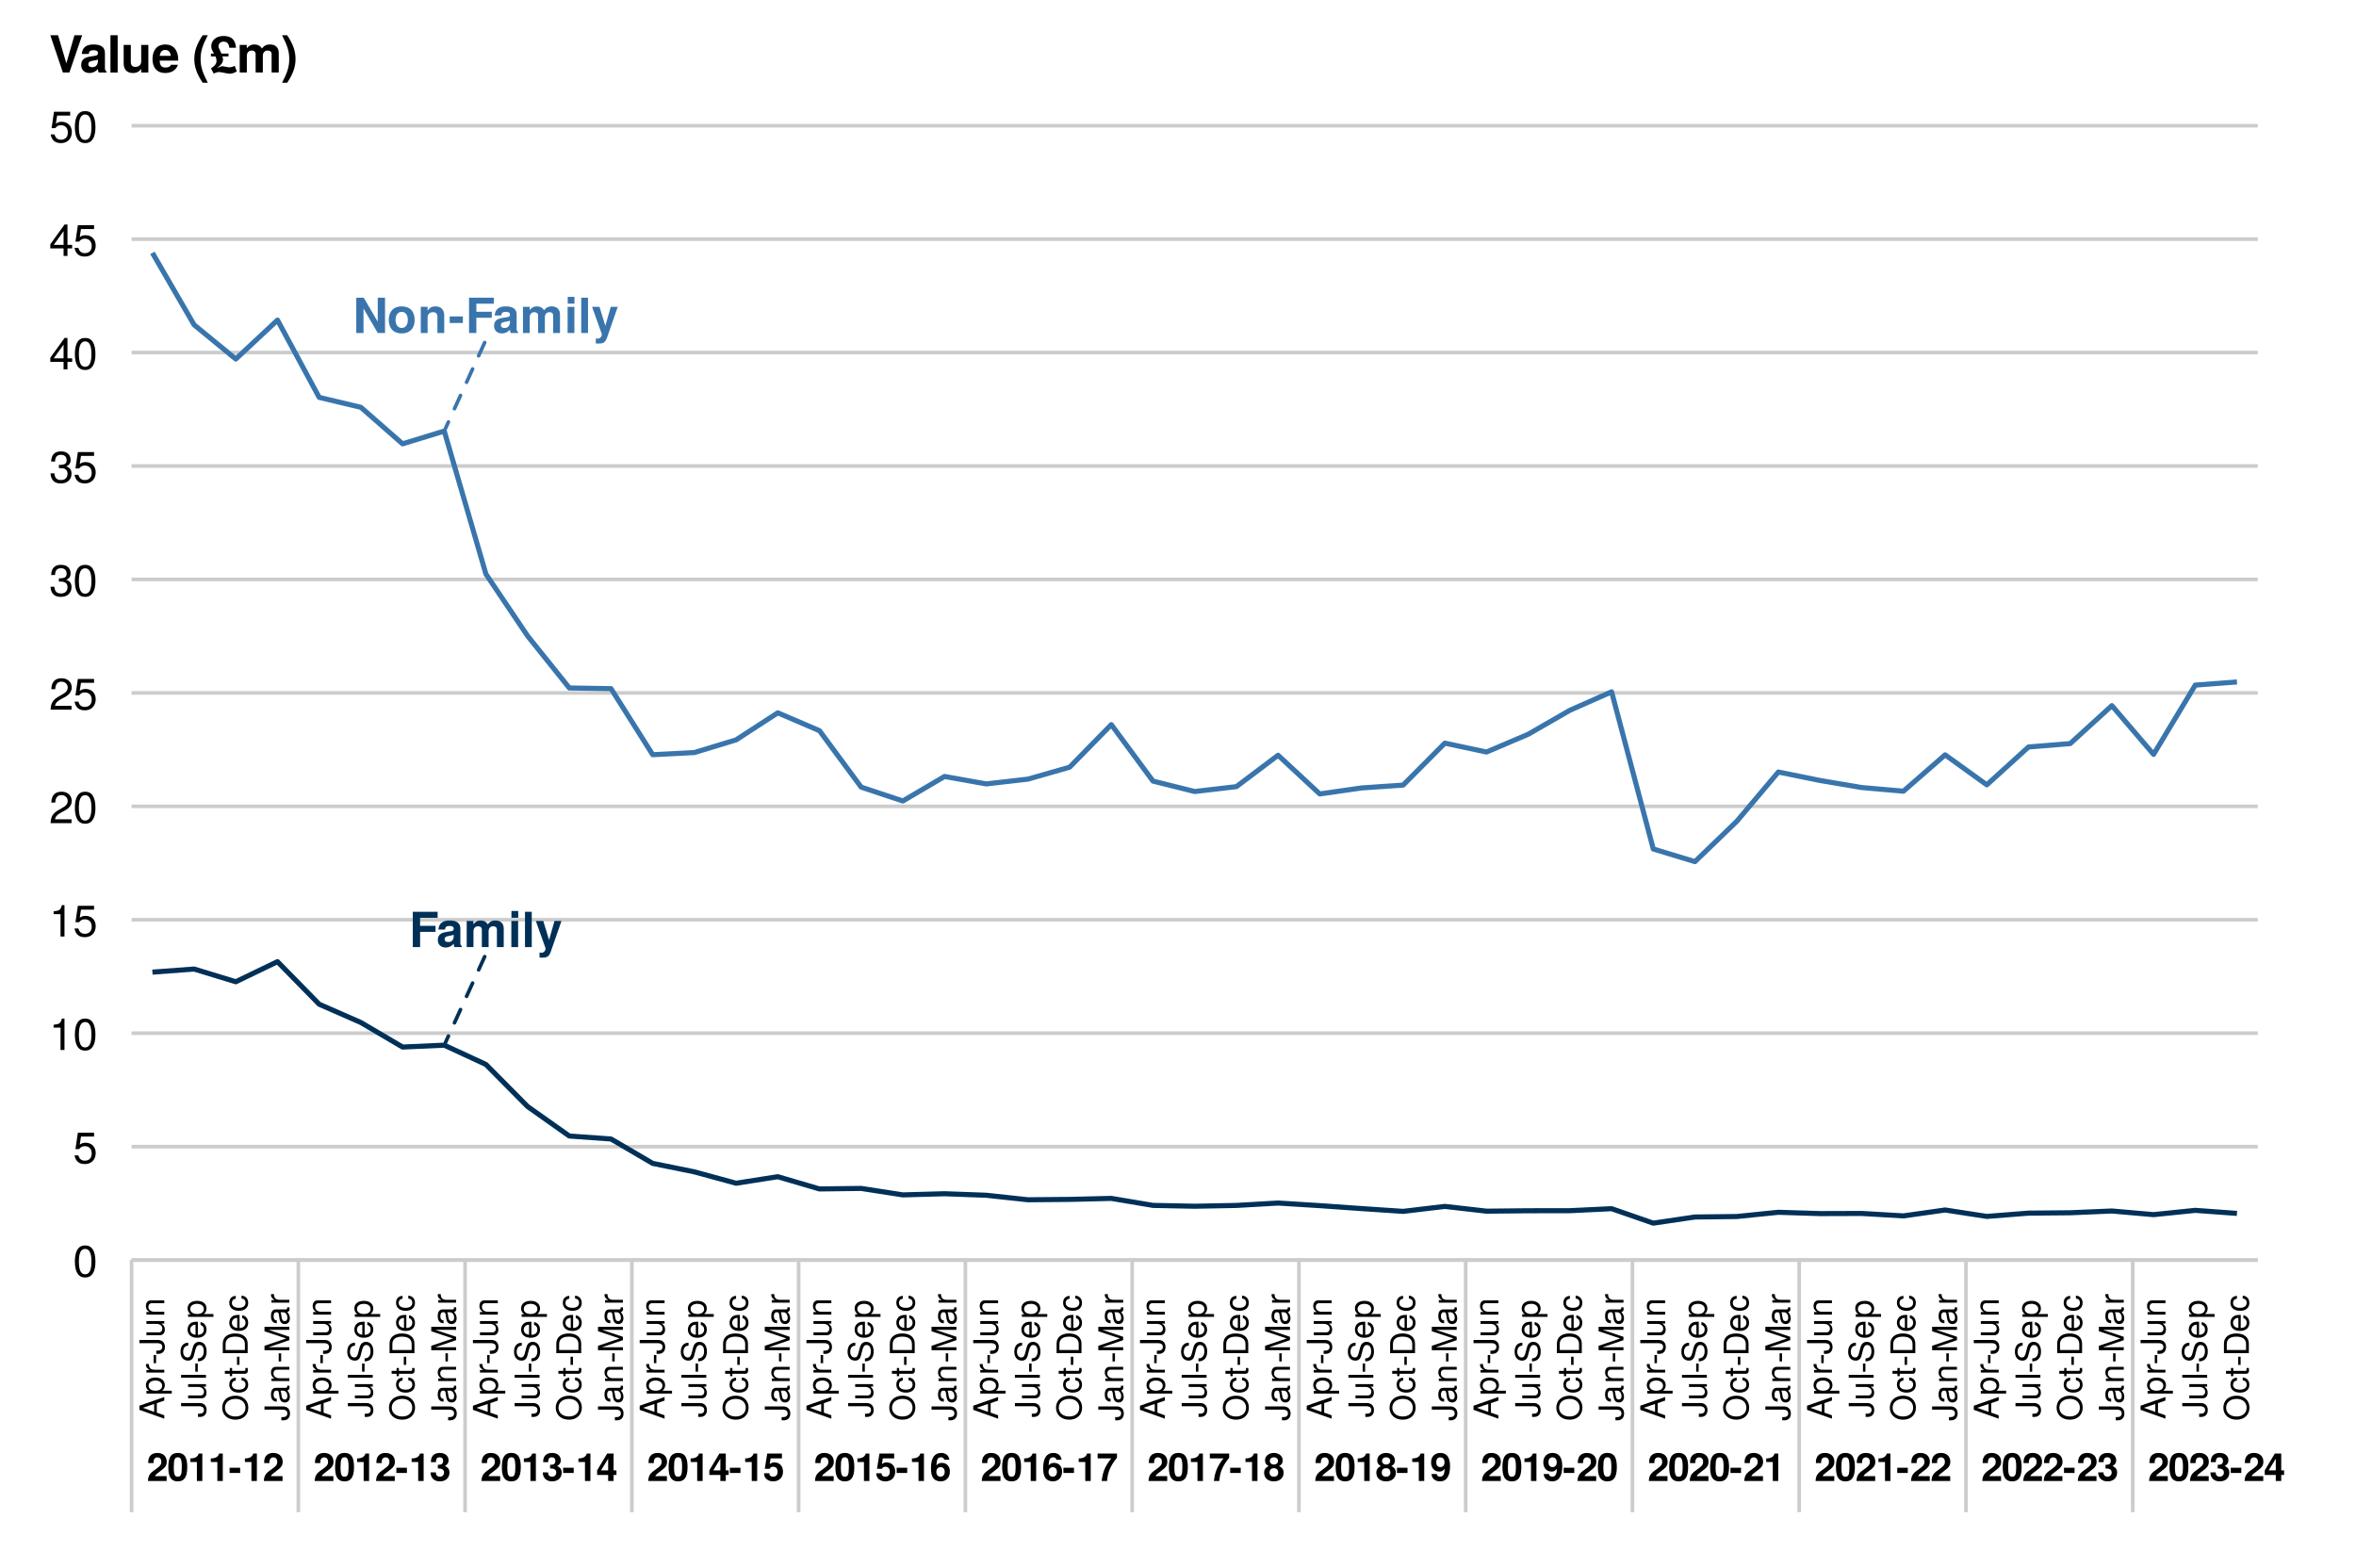 <?xml version="1.0" encoding="UTF-8"?>
<svg xmlns="http://www.w3.org/2000/svg" xmlns:xlink="http://www.w3.org/1999/xlink" width="691pt" height="460pt" viewBox="0 0 691 460" version="1.1">
<defs>
<g>
<symbol overflow="visible" id="glyph0-0">
<path style="stroke:none;" d=""/>
</symbol>
<symbol overflow="visible" id="glyph0-1">
<path style="stroke:none;" d="M 8.328 -8.594 L 8.328 -10.359 L 1.047 -10.359 L 1.047 0 L 3.188 0 L 3.188 -4.469 L 7.719 -4.469 L 7.719 -6.234 L 3.188 -6.234 L 3.188 -8.594 Z M 8.328 -8.594 "/>
</symbol>
<symbol overflow="visible" id="glyph0-2">
<path style="stroke:none;" d="M 7.453 0 L 7.453 -0.234 C 7.094 -0.562 7 -0.781 7 -1.188 L 7 -5.453 C 7 -7.016 5.922 -7.812 3.859 -7.812 C 1.781 -7.812 0.703 -6.922 0.562 -5.141 L 2.484 -5.141 C 2.594 -5.938 2.922 -6.203 3.891 -6.203 C 4.656 -6.203 5.047 -5.938 5.047 -5.438 C 5.047 -4.625 4.453 -4.703 3.453 -4.531 L 2.656 -4.391 C 1.141 -4.125 0.391 -3.469 0.391 -2.078 C 0.391 -0.578 1.453 0.125 2.734 0.125 C 3.578 0.125 4.359 -0.234 5.062 -0.969 C 5.062 -0.562 5.109 -0.234 5.297 0 Z M 5.047 -3.281 C 5.047 -2.141 4.484 -1.484 3.469 -1.484 C 2.797 -1.484 2.391 -1.734 2.391 -2.297 C 2.391 -2.891 2.703 -3.094 3.531 -3.25 L 4.203 -3.391 C 4.734 -3.484 4.812 -3.516 5.047 -3.625 Z M 5.047 -3.281 "/>
</symbol>
<symbol overflow="visible" id="glyph0-3">
<path style="stroke:none;" d="M 11.719 0 L 11.719 -5.438 C 11.719 -6.922 10.812 -7.812 9.266 -7.812 C 8.297 -7.812 7.625 -7.469 7.031 -6.672 C 6.656 -7.391 5.891 -7.812 4.938 -7.812 C 4.047 -7.812 3.484 -7.5 2.828 -6.719 L 2.828 -7.672 L 0.859 -7.672 L 0.859 0 L 2.844 0 L 2.844 -4.609 C 2.844 -5.547 3.359 -6.109 4.203 -6.109 C 4.875 -6.109 5.297 -5.734 5.297 -5.125 L 5.297 0 L 7.281 0 L 7.281 -4.609 C 7.281 -5.547 7.797 -6.109 8.641 -6.109 C 9.312 -6.109 9.719 -5.734 9.719 -5.125 L 9.719 0 Z M 11.719 0 "/>
</symbol>
<symbol overflow="visible" id="glyph0-4">
<path style="stroke:none;" d="M 2.938 0 L 2.938 -7.672 L 0.953 -7.672 L 0.953 0 Z M 2.969 -8.609 L 2.969 -10.594 L 0.984 -10.594 L 0.984 -8.609 Z M 2.969 -8.609 "/>
</symbol>
<symbol overflow="visible" id="glyph0-5">
<path style="stroke:none;" d="M 2.938 0 L 2.938 -10.359 L 0.953 -10.359 L 0.953 0 Z M 2.938 0 "/>
</symbol>
<symbol overflow="visible" id="glyph0-6">
<path style="stroke:none;" d="M 7.656 -7.672 L 5.609 -7.672 L 4.016 -2.094 L 2.312 -7.672 L 0.125 -7.672 L 2.984 0.328 L 2.984 0.375 C 2.984 1.094 2.453 1.656 1.75 1.656 C 1.594 1.656 1.484 1.641 1.219 1.562 L 1.219 3.062 C 1.516 3.094 1.688 3.109 1.938 3.109 C 3.266 3.109 3.969 2.875 4.5 1.406 Z M 7.656 -7.672 "/>
</symbol>
<symbol overflow="visible" id="glyph0-7">
<path style="stroke:none;" d="M 9.406 0 L 9.406 -10.359 L 7.266 -10.359 L 7.266 -3.312 L 3.156 -10.359 L 0.969 -10.359 L 0.969 0 L 3.094 0 L 3.094 -7.172 L 7.266 0 Z M 9.406 0 "/>
</symbol>
<symbol overflow="visible" id="glyph0-8">
<path style="stroke:none;" d="M 8.094 -3.781 C 8.094 -6.391 6.688 -7.812 4.281 -7.812 C 1.938 -7.812 0.5 -6.359 0.5 -3.844 C 0.5 -1.312 1.938 0.125 4.297 0.125 C 6.625 0.125 8.094 -1.328 8.094 -3.781 Z M 6.094 -3.812 C 6.094 -2.375 5.359 -1.484 4.297 -1.484 C 3.219 -1.484 2.484 -2.375 2.484 -3.844 C 2.484 -5.297 3.219 -6.203 4.297 -6.203 C 5.391 -6.203 6.094 -5.312 6.094 -3.812 Z M 6.094 -3.812 "/>
</symbol>
<symbol overflow="visible" id="glyph0-9">
<path style="stroke:none;" d="M 7.766 0 L 7.766 -5.141 C 7.766 -6.844 6.828 -7.812 5.188 -7.812 C 4.156 -7.812 3.453 -7.422 2.891 -6.562 L 2.891 -7.672 L 0.891 -7.672 L 0.891 0 L 2.891 0 L 2.891 -4.609 C 2.891 -5.516 3.531 -6.109 4.5 -6.109 C 5.344 -6.109 5.766 -5.641 5.766 -4.734 L 5.766 0 Z M 7.766 0 "/>
</symbol>
<symbol overflow="visible" id="glyph0-10">
<path style="stroke:none;" d="M 4.234 -2.938 L 4.234 -4.859 L 0.375 -4.859 L 0.375 -2.938 Z M 4.234 -2.938 "/>
</symbol>
<symbol overflow="visible" id="glyph1-0">
<path style="stroke:none;" d=""/>
</symbol>
<symbol overflow="visible" id="glyph1-1">
<path style="stroke:none;" d="M 5.859 -5.672 C 5.859 -7.234 4.781 -8.234 3.094 -8.234 C 1.422 -8.234 0.438 -7.25 0.438 -5.547 C 0.438 -5.469 0.438 -5.375 0.453 -5.25 L 1.984 -5.25 L 1.984 -5.516 C 1.984 -6.422 2.406 -6.938 3.125 -6.938 C 3.828 -6.938 4.266 -6.453 4.266 -5.641 C 4.266 -4.75 3.984 -4.406 2.203 -3.141 C 0.844 -2.203 0.422 -1.484 0.344 0 L 5.828 0 L 5.828 -1.422 L 2.406 -1.422 C 2.609 -1.859 2.859 -2.078 4.047 -2.953 C 5.453 -3.969 5.859 -4.578 5.859 -5.672 Z M 5.859 -5.672 "/>
</symbol>
<symbol overflow="visible" id="glyph1-2">
<path style="stroke:none;" d="M 5.875 -4.016 C 5.875 -6.297 5.469 -8.234 3.109 -8.234 C 0.797 -8.234 0.328 -6.375 0.328 -4.062 C 0.328 -1.812 0.781 0.109 3.109 0.109 C 4.75 0.109 5.875 -0.828 5.875 -4.016 Z M 4.281 -4.047 C 4.281 -1.781 3.953 -1.266 3.109 -1.266 C 2.297 -1.266 1.922 -1.672 1.922 -4.078 C 1.922 -6.422 2.25 -6.953 3.109 -6.953 C 3.891 -6.953 4.281 -6.547 4.281 -4.047 Z M 4.281 -4.047 "/>
</symbol>
<symbol overflow="visible" id="glyph1-3">
<path style="stroke:none;" d="M 4.297 0 L 4.297 -8.062 L 3.234 -8.062 C 2.984 -7.109 2.156 -6.625 0.781 -6.625 L 0.781 -5.562 L 2.703 -5.562 L 2.703 0 Z M 4.297 0 "/>
</symbol>
<symbol overflow="visible" id="glyph1-4">
<path style="stroke:none;" d="M 3.391 -2.359 L 3.391 -3.891 L 0.297 -3.891 L 0.297 -2.359 Z M 3.391 -2.359 "/>
</symbol>
<symbol overflow="visible" id="glyph1-5">
<path style="stroke:none;" d="M 5.875 -2.484 C 5.875 -3.422 5.453 -3.953 4.547 -4.406 C 5.297 -4.875 5.609 -5.297 5.609 -6.047 C 5.609 -7.375 4.609 -8.234 3.047 -8.234 C 1.484 -8.234 0.438 -7.422 0.438 -5.672 L 0.438 -5.531 L 1.906 -5.531 C 1.906 -6.531 2.234 -6.953 3.016 -6.953 C 3.656 -6.953 4.016 -6.562 4.016 -5.891 C 4.016 -5.078 3.547 -4.75 2.609 -4.75 L 2.469 -4.75 L 2.469 -3.688 C 3.656 -3.688 4.281 -3.344 4.281 -2.484 C 4.281 -1.781 3.781 -1.266 3.078 -1.266 C 2.328 -1.266 1.875 -1.688 1.875 -2.531 L 0.328 -2.531 C 0.328 -0.906 1.406 0.109 3.047 0.109 C 4.766 0.109 5.875 -0.906 5.875 -2.484 Z M 5.875 -2.484 "/>
</symbol>
<symbol overflow="visible" id="glyph1-6">
<path style="stroke:none;" d="M 5.938 -1.781 L 5.938 -3.109 L 5.094 -3.109 L 5.094 -8.062 L 3.219 -8.062 L 0.266 -3.125 L 0.266 -1.781 L 3.5 -1.781 L 3.5 0 L 5.094 0 L 5.094 -1.781 Z M 3.5 -3.109 L 1.406 -3.109 L 3.5 -6.547 Z M 3.5 -3.109 "/>
</symbol>
<symbol overflow="visible" id="glyph1-7">
<path style="stroke:none;" d="M 5.875 -2.734 C 5.875 -4.391 4.859 -5.453 3.359 -5.453 C 2.828 -5.453 2.438 -5.312 1.969 -4.953 L 2.234 -6.641 L 5.562 -6.641 L 5.562 -8.062 L 1.25 -8.062 L 0.531 -3.578 L 1.969 -3.578 C 2.141 -3.969 2.5 -4.188 2.984 -4.188 C 3.797 -4.188 4.281 -3.688 4.281 -2.703 C 4.281 -1.766 3.781 -1.266 2.984 -1.266 C 2.297 -1.266 1.875 -1.609 1.875 -2.266 L 0.312 -2.266 C 0.312 -0.859 1.406 0.109 2.969 0.109 C 4.703 0.109 5.875 -1 5.875 -2.734 Z M 5.875 -2.734 "/>
</symbol>
<symbol overflow="visible" id="glyph1-8">
<path style="stroke:none;" d="M 5.906 -2.781 C 5.906 -4.328 4.953 -5.312 3.562 -5.312 C 2.906 -5.312 2.453 -5.125 1.953 -4.594 C 2.031 -6.219 2.312 -6.953 3.297 -6.953 C 3.812 -6.953 4.078 -6.75 4.281 -6.234 L 5.766 -6.234 C 5.562 -7.562 4.656 -8.234 3.344 -8.234 C 1.406 -8.234 0.359 -6.734 0.359 -3.828 C 0.359 -2.453 0.531 -1.656 0.938 -1.016 C 1.406 -0.266 2.25 0.109 3.203 0.109 C 4.812 0.109 5.906 -1.031 5.906 -2.781 Z M 4.391 -2.672 C 4.391 -1.812 3.875 -1.266 3.156 -1.266 C 2.438 -1.266 1.938 -1.781 1.938 -2.641 C 1.938 -3.531 2.438 -4.062 3.172 -4.062 C 3.906 -4.062 4.391 -3.562 4.391 -2.672 Z M 4.391 -2.672 "/>
</symbol>
<symbol overflow="visible" id="glyph1-9">
<path style="stroke:none;" d="M 6 -6.812 L 6 -8.062 L 0.328 -8.062 L 0.328 -6.641 L 4.344 -6.641 C 3.859 -6.125 2.906 -4.656 2.578 -3.953 C 2.031 -2.781 1.719 -1.719 1.516 0 L 3.109 0 C 3.266 -2.547 4.094 -4.5 6 -6.812 Z M 6 -6.812 "/>
</symbol>
<symbol overflow="visible" id="glyph1-10">
<path style="stroke:none;" d="M 5.969 -2.406 C 5.969 -3.359 5.578 -3.891 4.656 -4.391 C 5.375 -4.781 5.703 -5.25 5.703 -6.047 C 5.703 -7.312 4.609 -8.234 3.109 -8.234 C 1.609 -8.234 0.516 -7.312 0.516 -6.047 C 0.516 -5.266 0.844 -4.781 1.562 -4.391 C 0.641 -3.891 0.25 -3.359 0.25 -2.406 C 0.25 -0.875 1.422 0.109 3.109 0.109 C 4.797 0.109 5.969 -0.875 5.969 -2.406 Z M 4.328 -5.891 C 4.328 -5.281 3.828 -4.828 3.125 -4.828 C 2.422 -4.828 1.922 -5.281 1.922 -5.906 C 1.922 -6.516 2.406 -6.953 3.125 -6.953 C 3.844 -6.953 4.312 -6.516 4.328 -5.891 Z M 4.375 -2.469 C 4.375 -1.688 3.875 -1.266 3.109 -1.266 C 2.328 -1.266 1.844 -1.688 1.844 -2.484 C 1.844 -3.312 2.344 -3.75 3.109 -3.75 C 3.891 -3.75 4.375 -3.312 4.375 -2.469 Z M 4.375 -2.469 "/>
</symbol>
<symbol overflow="visible" id="glyph1-11">
<path style="stroke:none;" d="M 5.875 -4.375 C 5.875 -7.203 4.688 -8.234 3.031 -8.234 C 1.422 -8.234 0.312 -7.172 0.312 -5.484 C 0.312 -3.828 1.297 -2.766 2.734 -2.766 C 3.453 -2.766 3.719 -2.938 4.281 -3.562 C 4.281 -2.031 3.844 -1.266 2.953 -1.266 C 2.391 -1.266 2 -1.562 1.969 -2.047 L 0.438 -2.047 C 0.469 -0.812 1.516 0.109 2.906 0.109 C 4.922 0.109 5.875 -1.531 5.875 -4.375 Z M 4.25 -5.484 C 4.25 -4.594 3.75 -4.078 3.016 -4.078 C 2.281 -4.078 1.828 -4.578 1.828 -5.5 C 1.828 -6.438 2.281 -6.938 2.984 -6.938 C 3.766 -6.938 4.25 -6.422 4.25 -5.484 Z M 4.25 -5.484 "/>
</symbol>
<symbol overflow="visible" id="glyph2-0">
<path style="stroke:none;" d=""/>
</symbol>
<symbol overflow="visible" id="glyph2-1">
<path style="stroke:none;" d="M 6.594 -4.438 C 6.594 -7.625 5.578 -9.219 3.578 -9.219 C 1.594 -9.219 0.562 -7.609 0.562 -4.516 C 0.562 -1.406 1.594 0.188 3.578 0.188 C 5.531 0.188 6.594 -1.406 6.594 -4.438 Z M 5.422 -4.531 C 5.422 -1.922 4.828 -0.75 3.547 -0.75 C 2.344 -0.75 1.734 -1.969 1.734 -4.5 C 1.734 -7.016 2.344 -8.203 3.578 -8.203 C 4.812 -8.203 5.422 -7 5.422 -4.531 Z M 5.422 -4.531 "/>
</symbol>
<symbol overflow="visible" id="glyph2-2">
<path style="stroke:none;" d="M 6.672 -3.062 C 6.672 -4.875 5.453 -6.078 3.688 -6.078 C 3.047 -6.078 2.516 -5.906 1.984 -5.516 L 2.359 -7.891 L 6.188 -7.891 L 6.188 -9.016 L 1.438 -9.016 L 0.734 -4.203 L 1.797 -4.203 C 2.328 -4.844 2.766 -5.062 3.484 -5.062 C 4.719 -5.062 5.5 -4.266 5.5 -2.906 C 5.5 -1.578 4.734 -0.812 3.484 -0.812 C 2.484 -0.812 1.875 -1.328 1.594 -2.359 L 0.453 -2.359 C 0.828 -0.531 1.875 0.188 3.516 0.188 C 5.375 0.188 6.672 -1.109 6.672 -3.062 Z M 6.672 -3.062 "/>
</symbol>
<symbol overflow="visible" id="glyph2-3">
<path style="stroke:none;" d="M 4.516 0 L 4.516 -9.219 L 3.75 -9.219 C 3.359 -7.797 3.094 -7.609 1.328 -7.391 L 1.328 -6.562 L 3.359 -6.562 L 3.359 0 Z M 4.516 0 "/>
</symbol>
<symbol overflow="visible" id="glyph2-4">
<path style="stroke:none;" d="M 6.641 -6.516 C 6.641 -8.078 5.438 -9.219 3.688 -9.219 C 1.812 -9.219 0.719 -8.25 0.656 -6.016 L 1.797 -6.016 C 1.891 -7.562 2.516 -8.219 3.656 -8.219 C 4.688 -8.219 5.469 -7.469 5.469 -6.484 C 5.469 -5.766 5.047 -5.141 4.219 -4.672 L 3.031 -3.984 C 1.109 -2.906 0.547 -2.031 0.438 0 L 6.578 0 L 6.578 -1.125 L 1.734 -1.125 C 1.844 -1.891 2.266 -2.359 3.391 -3.031 L 4.688 -3.734 C 5.984 -4.422 6.641 -5.375 6.641 -6.516 Z M 6.641 -6.516 "/>
</symbol>
<symbol overflow="visible" id="glyph2-5">
<path style="stroke:none;" d="M 6.578 -2.672 C 6.578 -3.797 6.125 -4.453 5.016 -4.828 C 5.875 -5.156 6.312 -5.766 6.312 -6.688 C 6.312 -8.266 5.25 -9.219 3.5 -9.219 C 1.641 -9.219 0.656 -8.203 0.609 -6.234 L 1.75 -6.234 C 1.781 -7.609 2.344 -8.219 3.516 -8.219 C 4.531 -8.219 5.141 -7.625 5.141 -6.641 C 5.141 -5.656 4.703 -5.25 2.875 -5.25 L 2.875 -4.297 L 3.5 -4.297 C 4.766 -4.297 5.406 -3.688 5.406 -2.672 C 5.406 -1.516 4.688 -0.812 3.5 -0.812 C 2.25 -0.812 1.641 -1.438 1.562 -2.781 L 0.422 -2.781 C 0.562 -0.734 1.578 0.188 3.453 0.188 C 5.359 0.188 6.578 -0.938 6.578 -2.672 Z M 6.578 -2.672 "/>
</symbol>
<symbol overflow="visible" id="glyph2-6">
<path style="stroke:none;" d="M 6.766 -2.203 L 6.766 -3.234 L 5.391 -3.234 L 5.391 -9.219 L 4.547 -9.219 L 0.359 -3.422 L 0.359 -2.203 L 4.25 -2.203 L 4.25 0 L 5.391 0 L 5.391 -2.203 Z M 4.25 -3.234 L 1.359 -3.234 L 4.25 -7.266 Z M 4.25 -3.234 "/>
</symbol>
<symbol overflow="visible" id="glyph3-0">
<path style="stroke:none;" d=""/>
</symbol>
<symbol overflow="visible" id="glyph3-1">
<path style="stroke:none;" d="M 0 -6.531 L -7.297 -3.969 L -7.297 -2.766 L 0 -0.172 L 0 -1.156 L -2.188 -1.938 L -2.188 -4.734 L 0 -5.484 Z M -2.969 -4.484 L -2.969 -2.156 L -6.297 -3.359 Z M -2.969 -4.484 "/>
</symbol>
<symbol overflow="visible" id="glyph3-2">
<path style="stroke:none;" d="M -2.562 -5.234 C -4.328 -5.234 -5.391 -4.375 -5.391 -2.984 C -5.391 -2.266 -5.062 -1.703 -4.453 -1.312 L -5.234 -1.312 L -5.234 -0.547 L 2.188 -0.547 L 2.188 -1.375 L -0.625 -1.375 C -0.094 -1.812 0.156 -2.312 0.156 -2.984 C 0.156 -4.344 -0.906 -5.234 -2.562 -5.234 Z M -2.594 -4.359 C -1.406 -4.359 -0.625 -3.75 -0.625 -2.844 C -0.625 -1.953 -1.344 -1.375 -2.578 -1.375 C -3.812 -1.375 -4.609 -1.953 -4.609 -2.844 C -4.609 -3.766 -3.844 -4.359 -2.594 -4.359 Z M -2.594 -4.359 "/>
</symbol>
<symbol overflow="visible" id="glyph3-3">
<path style="stroke:none;" d="M -4.516 -3.203 L -5.359 -3.203 C -5.375 -3.062 -5.391 -3 -5.391 -2.891 C -5.391 -2.344 -5.062 -1.938 -4.297 -1.453 L -5.234 -1.453 L -5.234 -0.703 L 0 -0.703 L 0 -1.531 L -2.719 -1.531 C -3.906 -1.531 -4.484 -1.922 -4.516 -3.203 Z M -4.516 -3.203 "/>
</symbol>
<symbol overflow="visible" id="glyph3-4">
<path style="stroke:none;" d="M -2.406 -2.844 L -3.125 -2.844 L -3.125 -0.453 L -2.406 -0.453 Z M -2.406 -2.844 "/>
</symbol>
<symbol overflow="visible" id="glyph3-5">
<path style="stroke:none;" d="M -1.875 -4.266 L -7.297 -4.266 L -7.297 -3.328 L -2.203 -3.328 C -1.016 -3.328 -0.594 -2.922 -0.594 -2.203 C -0.594 -1.516 -1.062 -1.125 -1.922 -1.125 L -2.344 -1.125 L -2.344 -0.188 L -1.75 -0.188 C -0.562 -0.188 0.188 -0.938 0.188 -2.203 C 0.188 -3.469 -0.609 -4.266 -1.875 -4.266 Z M -1.875 -4.266 "/>
</symbol>
<symbol overflow="visible" id="glyph3-6">
<path style="stroke:none;" d="M 0 -4.812 L -5.234 -4.812 L -5.234 -3.984 L -2.344 -3.984 C -1.281 -3.984 -0.578 -3.438 -0.578 -2.562 C -0.578 -1.906 -0.984 -1.484 -1.609 -1.484 L -5.234 -1.484 L -5.234 -0.656 L -1.281 -0.656 C -0.406 -0.656 0.156 -1.297 0.156 -2.312 C 0.156 -3.094 -0.125 -3.578 -0.812 -4.062 L 0 -4.062 Z M 0 -4.812 "/>
</symbol>
<symbol overflow="visible" id="glyph3-7">
<path style="stroke:none;" d="M 0 -4.875 L -3.953 -4.875 C -4.828 -4.875 -5.391 -4.219 -5.391 -3.203 C -5.391 -2.438 -5.094 -1.938 -4.359 -1.469 L -5.234 -1.469 L -5.234 -0.703 L 0 -0.703 L 0 -1.531 L -2.891 -1.531 C -3.953 -1.531 -4.656 -2.109 -4.656 -2.953 C -4.656 -3.625 -4.266 -4.047 -3.625 -4.047 L 0 -4.047 Z M 0 -4.875 "/>
</symbol>
<symbol overflow="visible" id="glyph3-8">
<path style="stroke:none;" d="M 0 -1.516 L -7.297 -1.516 L -7.297 -0.688 L 0 -0.688 Z M 0 -1.516 "/>
</symbol>
<symbol overflow="visible" id="glyph3-9">
<path style="stroke:none;" d="M -2 -6.203 C -2.906 -6.203 -3.562 -5.656 -3.828 -4.656 L -4.312 -2.828 C -4.547 -1.953 -4.844 -1.625 -5.406 -1.625 C -6.141 -1.625 -6.688 -2.281 -6.688 -3.266 C -6.688 -4.422 -6.156 -5.078 -5.203 -5.078 L -5.203 -5.953 C -6.641 -5.953 -7.469 -4.969 -7.469 -3.297 C -7.469 -1.688 -6.594 -0.703 -5.266 -0.703 C -4.375 -0.703 -3.812 -1.172 -3.562 -2.125 L -3.094 -3.938 C -2.844 -4.859 -2.484 -5.281 -1.906 -5.281 C -1.109 -5.281 -0.641 -4.688 -0.641 -3.422 C -0.641 -2.047 -1.328 -1.359 -2.375 -1.359 L -2.375 -0.484 C -0.656 -0.484 0.188 -1.641 0.188 -3.359 C 0.188 -5.203 -0.703 -6.203 -2 -6.203 Z M -2 -6.203 "/>
</symbol>
<symbol overflow="visible" id="glyph3-10">
<path style="stroke:none;" d="M -2.375 -5.125 C -3.141 -5.125 -3.625 -5.062 -4.016 -4.922 C -4.875 -4.578 -5.391 -3.781 -5.391 -2.797 C -5.391 -1.344 -4.312 -0.406 -2.594 -0.406 C -0.875 -0.406 0.156 -1.312 0.156 -2.781 C 0.156 -3.984 -0.531 -4.812 -1.594 -5.016 L -1.594 -4.188 C -0.906 -3.953 -0.625 -3.484 -0.625 -2.812 C -0.625 -1.938 -1.188 -1.297 -2.375 -1.266 Z M -3.125 -4.234 C -3.125 -4.234 -3.078 -4.234 -3.062 -4.234 L -3.062 -1.297 C -3.984 -1.359 -4.625 -1.953 -4.625 -2.797 C -4.625 -3.609 -3.938 -4.234 -3.125 -4.234 Z M -3.125 -4.234 "/>
</symbol>
<symbol overflow="visible" id="glyph3-11">
<path style="stroke:none;" d="M -3.531 -7.422 C -5.875 -7.422 -7.469 -6.031 -7.469 -3.891 C -7.469 -1.797 -5.875 -0.375 -3.594 -0.375 C -1.312 -0.375 0.188 -1.797 0.188 -3.906 C 0.188 -6.047 -1.391 -7.422 -3.531 -7.422 Z M -3.547 -6.484 C -1.797 -6.484 -0.641 -5.438 -0.641 -3.906 C -0.641 -2.344 -1.797 -1.312 -3.594 -1.312 C -5.391 -1.312 -6.656 -2.344 -6.656 -3.891 C -6.656 -5.469 -5.391 -6.484 -3.547 -6.484 Z M -3.547 -6.484 "/>
</symbol>
<symbol overflow="visible" id="glyph3-12">
<path style="stroke:none;" d="M -1.797 -4.766 L -1.797 -3.938 C -0.953 -3.797 -0.625 -3.359 -0.625 -2.656 C -0.625 -1.734 -1.328 -1.188 -2.562 -1.188 C -3.875 -1.188 -4.625 -1.719 -4.625 -2.625 C -4.625 -3.328 -4.203 -3.766 -3.484 -3.875 L -3.484 -4.703 C -4.766 -4.609 -5.391 -3.812 -5.391 -2.641 C -5.391 -1.234 -4.312 -0.312 -2.562 -0.312 C -0.875 -0.312 0.156 -1.203 0.156 -2.625 C 0.156 -3.875 -0.594 -4.672 -1.797 -4.766 Z M -1.797 -4.766 "/>
</symbol>
<symbol overflow="visible" id="glyph3-13">
<path style="stroke:none;" d="M 0 -2.547 L -0.703 -2.547 C -0.672 -2.438 -0.656 -2.297 -0.656 -2.141 C -0.656 -1.781 -0.766 -1.688 -1.125 -1.688 L -4.562 -1.688 L -4.562 -2.547 L -5.234 -2.547 L -5.234 -1.688 L -6.688 -1.688 L -6.688 -0.844 L -5.234 -0.844 L -5.234 -0.141 L -4.562 -0.141 L -4.562 -0.844 L -0.766 -0.844 C -0.234 -0.844 0.062 -1.203 0.062 -1.859 C 0.062 -2.062 0.047 -2.266 0 -2.547 Z M 0 -2.547 "/>
</symbol>
<symbol overflow="visible" id="glyph3-14">
<path style="stroke:none;" d="M -3.656 -6.672 C -5.906 -6.672 -7.297 -5.547 -7.297 -3.703 L -7.297 -0.891 L 0 -0.891 L 0 -3.703 C 0 -5.547 -1.375 -6.672 -3.656 -6.672 Z M -3.641 -5.734 C -1.797 -5.734 -0.812 -4.984 -0.812 -3.547 L -0.812 -1.812 L -6.469 -1.812 L -6.469 -3.547 C -6.469 -4.984 -5.5 -5.734 -3.641 -5.734 Z M -3.641 -5.734 "/>
</symbol>
<symbol overflow="visible" id="glyph3-15">
<path style="stroke:none;" d="M -0.016 -5.344 L -0.656 -5.344 C -0.625 -5.266 -0.625 -5.219 -0.625 -5.172 C -0.625 -4.875 -0.781 -4.719 -1.047 -4.719 L -3.953 -4.719 C -4.891 -4.719 -5.391 -4.047 -5.391 -2.75 C -5.391 -1.484 -4.906 -0.703 -3.688 -0.656 L -3.688 -1.484 C -4.328 -1.562 -4.625 -1.938 -4.625 -2.719 C -4.625 -3.469 -4.344 -3.891 -3.844 -3.891 L -3.625 -3.891 C -3.266 -3.891 -3.125 -3.688 -3.047 -3.016 C -2.891 -1.844 -2.844 -1.656 -2.719 -1.344 C -2.469 -0.734 -2 -0.422 -1.359 -0.422 C -0.406 -0.422 0.156 -1.078 0.156 -2.141 C 0.156 -2.812 -0.125 -3.453 -0.625 -3.922 C -0.219 -4.016 0.062 -4.375 0.062 -4.781 C 0.062 -4.953 0.047 -5.078 -0.016 -5.344 Z M -1.812 -3.891 C -1.062 -3.891 -0.578 -3.125 -0.578 -2.312 C -0.578 -1.672 -0.812 -1.297 -1.375 -1.297 C -1.938 -1.297 -2.172 -1.656 -2.297 -2.547 C -2.422 -3.438 -2.453 -3.609 -2.594 -3.891 Z M -1.812 -3.891 "/>
</symbol>
<symbol overflow="visible" id="glyph3-16">
<path style="stroke:none;" d="M 0 -7.609 L -7.297 -7.609 L -7.297 -6.312 L -0.938 -4.203 L -7.297 -2.047 L -7.297 -0.75 L 0 -0.75 L 0 -1.625 L -6.109 -1.625 L 0 -3.703 L 0 -4.688 L -6.109 -6.734 L 0 -6.734 Z M 0 -7.609 "/>
</symbol>
<symbol overflow="visible" id="glyph4-0">
<path style="stroke:none;" d=""/>
</symbol>
<symbol overflow="visible" id="glyph4-1">
<path style="stroke:none;" d="M 9.703 -10.938 L 7.438 -10.938 L 5.062 -2.703 L 2.625 -10.938 L 0.359 -10.938 L 4.047 0 L 5.953 0 Z M 9.703 -10.938 "/>
</symbol>
<symbol overflow="visible" id="glyph4-2">
<path style="stroke:none;" d="M 7.859 0 L 7.859 -0.25 C 7.484 -0.594 7.375 -0.828 7.375 -1.25 L 7.375 -5.75 C 7.375 -7.391 6.25 -8.234 4.062 -8.234 C 1.875 -8.234 0.734 -7.312 0.594 -5.438 L 2.625 -5.438 C 2.734 -6.266 3.078 -6.547 4.109 -6.547 C 4.922 -6.547 5.328 -6.266 5.328 -5.734 C 5.328 -4.875 4.688 -4.969 3.641 -4.781 L 2.812 -4.641 C 1.203 -4.344 0.422 -3.656 0.422 -2.188 C 0.422 -0.609 1.531 0.141 2.875 0.141 C 3.781 0.141 4.609 -0.25 5.344 -1.016 C 5.344 -0.594 5.391 -0.234 5.578 0 Z M 5.328 -3.469 C 5.328 -2.25 4.719 -1.562 3.656 -1.562 C 2.953 -1.562 2.516 -1.828 2.516 -2.438 C 2.516 -3.047 2.844 -3.266 3.719 -3.438 L 4.438 -3.562 C 5 -3.672 5.078 -3.703 5.328 -3.828 Z M 5.328 -3.469 "/>
</symbol>
<symbol overflow="visible" id="glyph4-3">
<path style="stroke:none;" d="M 3.109 0 L 3.109 -10.938 L 1 -10.938 L 1 0 Z M 3.109 0 "/>
</symbol>
<symbol overflow="visible" id="glyph4-4">
<path style="stroke:none;" d="M 8.109 0 L 8.109 -8.094 L 6.016 -8.094 L 6.016 -3.234 C 6.016 -2.281 5.344 -1.656 4.312 -1.656 C 3.422 -1.656 2.969 -2.125 2.969 -3.109 L 2.969 -8.094 L 0.875 -8.094 L 0.875 -2.672 C 0.875 -0.891 1.859 0.141 3.578 0.141 C 4.688 0.141 5.422 -0.266 6.016 -1.062 L 6.016 0 Z M 8.109 0 "/>
</symbol>
<symbol overflow="visible" id="glyph4-5">
<path style="stroke:none;" d="M 7.875 -3.75 C 7.875 -6.547 6.469 -8.234 4.078 -8.234 C 1.75 -8.234 0.328 -6.656 0.328 -3.938 C 0.328 -1.344 1.734 0.141 4.031 0.141 C 5.844 0.141 7.312 -0.688 7.781 -2.281 L 5.719 -2.281 C 5.531 -1.688 4.875 -1.469 4.109 -1.469 C 3.125 -1.469 2.484 -1.922 2.438 -3.5 L 7.859 -3.5 Z M 5.688 -4.891 L 2.453 -4.891 C 2.594 -6.016 3.125 -6.625 4.047 -6.625 C 4.953 -6.625 5.578 -6.047 5.688 -4.891 Z M 5.688 -4.891 "/>
</symbol>
<symbol overflow="visible" id="glyph4-6">
<path style="stroke:none;" d=""/>
</symbol>
<symbol overflow="visible" id="glyph4-7">
<path style="stroke:none;" d="M 4.547 3 C 2.953 -0.094 2.438 -1.766 2.438 -3.969 C 2.438 -6.172 2.953 -7.875 4.547 -10.938 L 3.047 -10.938 C 1.312 -8.344 0.594 -6.266 0.594 -3.969 C 0.594 -1.672 1.312 0.406 3.047 3 Z M 4.547 3 "/>
</symbol>
<symbol overflow="visible" id="glyph4-8">
<path style="stroke:none;" d="M 8.062 -0.328 L 7.438 -1.969 C 6.844 -1.672 6.359 -1.531 5.859 -1.531 C 5.328 -1.531 4.125 -1.844 3.953 -1.844 C 3.531 -1.844 3.219 -1.734 2.281 -1.297 C 3.562 -2.297 4.016 -2.984 4.016 -3.859 C 4.016 -4.156 3.969 -4.344 3.797 -4.734 L 5.625 -4.734 L 5.625 -5.562 L 3.547 -5.562 C 3.453 -5.797 3.344 -6.016 3.094 -6.547 C 2.734 -7.281 2.688 -7.391 2.688 -7.688 C 2.688 -8.484 3.297 -9.062 4.156 -9.062 C 5 -9.062 5.672 -8.703 5.828 -7.422 L 5.844 -7.266 L 7.828 -7.266 C 7.625 -9.656 6.469 -10.719 4.141 -10.719 C 1.953 -10.719 0.562 -9.391 0.562 -7.734 C 0.562 -7.078 0.688 -6.75 1.359 -5.562 L 0.469 -5.562 L 0.469 -4.734 L 1.797 -4.734 C 2.047 -4.156 2.109 -3.844 2.109 -3.469 C 2.109 -2.594 1.719 -2.062 0.469 -1.203 L 1.297 0.312 C 1.953 -0.016 2.359 -0.141 2.922 -0.141 C 3.453 -0.141 5.375 0.344 5.875 0.344 C 6.609 0.344 7.219 0.172 8.062 -0.328 Z M 8.062 -0.328 "/>
</symbol>
<symbol overflow="visible" id="glyph4-9">
<path style="stroke:none;" d="M 12.359 0 L 12.359 -5.734 C 12.359 -7.312 11.406 -8.234 9.781 -8.234 C 8.766 -8.234 8.047 -7.875 7.406 -7.031 C 7.016 -7.797 6.203 -8.234 5.203 -8.234 C 4.281 -8.234 3.672 -7.922 2.984 -7.094 L 2.984 -8.094 L 0.906 -8.094 L 0.906 0 L 3 0 L 3 -4.859 C 3 -5.844 3.547 -6.453 4.438 -6.453 C 5.141 -6.453 5.578 -6.047 5.578 -5.406 L 5.578 0 L 7.688 0 L 7.688 -4.859 C 7.688 -5.844 8.219 -6.453 9.125 -6.453 C 9.828 -6.453 10.266 -6.047 10.266 -5.406 L 10.266 0 Z M 12.359 0 "/>
</symbol>
<symbol overflow="visible" id="glyph4-10">
<path style="stroke:none;" d="M 4.281 -3.953 C 4.281 -6.266 3.562 -8.344 1.828 -10.938 L 0.328 -10.938 C 1.922 -7.844 2.438 -6.172 2.438 -3.953 C 2.438 -1.766 1.922 -0.062 0.328 3 L 1.828 3 C 3.562 0.406 4.281 -1.672 4.281 -3.953 Z M 4.281 -3.953 "/>
</symbol>
</g>
</defs>
<g id="surface3398">
<rect x="0" y="0" width="691" height="460" style="fill:rgb(100%,100%,100%);fill-opacity:1;stroke:none;"/>
<rect x="0" y="0" width="691" height="460" style="fill:rgb(100%,100%,100%);fill-opacity:1;stroke:none;"/>
<path style="fill:none;stroke-width:1.455;stroke-linecap:round;stroke-linejoin:round;stroke:rgb(100%,100%,100%);stroke-opacity:1;stroke-miterlimit:10;" d="M 0 460 L 691 460 L 691 0 L 0 0 Z M 0 460 "/>
<path style="fill:none;stroke-width:1.067;stroke-linecap:butt;stroke-linejoin:round;stroke:rgb(80%,80%,80%);stroke-opacity:1;stroke-miterlimit:10;" d="M 38.59 369.609 L 662.199 369.609 "/>
<path style="fill:none;stroke-width:1.067;stroke-linecap:butt;stroke-linejoin:round;stroke:rgb(80%,80%,80%);stroke-opacity:1;stroke-miterlimit:10;" d="M 38.59 336.336 L 662.199 336.336 "/>
<path style="fill:none;stroke-width:1.067;stroke-linecap:butt;stroke-linejoin:round;stroke:rgb(80%,80%,80%);stroke-opacity:1;stroke-miterlimit:10;" d="M 38.59 303.062 L 662.199 303.062 "/>
<path style="fill:none;stroke-width:1.067;stroke-linecap:butt;stroke-linejoin:round;stroke:rgb(80%,80%,80%);stroke-opacity:1;stroke-miterlimit:10;" d="M 38.59 269.789 L 662.199 269.789 "/>
<path style="fill:none;stroke-width:1.067;stroke-linecap:butt;stroke-linejoin:round;stroke:rgb(80%,80%,80%);stroke-opacity:1;stroke-miterlimit:10;" d="M 38.59 236.516 L 662.199 236.516 "/>
<path style="fill:none;stroke-width:1.067;stroke-linecap:butt;stroke-linejoin:round;stroke:rgb(80%,80%,80%);stroke-opacity:1;stroke-miterlimit:10;" d="M 38.59 203.242 L 662.199 203.242 "/>
<path style="fill:none;stroke-width:1.067;stroke-linecap:butt;stroke-linejoin:round;stroke:rgb(80%,80%,80%);stroke-opacity:1;stroke-miterlimit:10;" d="M 38.59 169.969 L 662.199 169.969 "/>
<path style="fill:none;stroke-width:1.067;stroke-linecap:butt;stroke-linejoin:round;stroke:rgb(80%,80%,80%);stroke-opacity:1;stroke-miterlimit:10;" d="M 38.59 136.695 L 662.199 136.695 "/>
<path style="fill:none;stroke-width:1.067;stroke-linecap:butt;stroke-linejoin:round;stroke:rgb(80%,80%,80%);stroke-opacity:1;stroke-miterlimit:10;" d="M 38.59 103.418 L 662.199 103.418 "/>
<path style="fill:none;stroke-width:1.067;stroke-linecap:butt;stroke-linejoin:round;stroke:rgb(80%,80%,80%);stroke-opacity:1;stroke-miterlimit:10;" d="M 38.59 70.145 L 662.199 70.145 "/>
<path style="fill:none;stroke-width:1.067;stroke-linecap:butt;stroke-linejoin:round;stroke:rgb(80%,80%,80%);stroke-opacity:1;stroke-miterlimit:10;" d="M 38.59 36.871 L 662.199 36.871 "/>
<path style="fill:none;stroke-width:1.494;stroke-linecap:butt;stroke-linejoin:round;stroke:rgb(0%,18.824%,34.118%);stroke-opacity:1;stroke-miterlimit:10;" d="M 44.703 285.148 L 56.93 284.242 L 69.156 287.969 L 81.387 282.074 L 93.613 294.559 L 105.84 299.926 L 118.07 307.121 L 130.297 306.574 L 142.523 312.234 L 154.75 324.578 L 166.98 333.219 L 179.207 334.09 L 191.434 341.246 L 203.664 343.734 L 215.891 347.07 L 228.117 345.152 L 240.344 348.746 L 252.574 348.59 L 264.801 350.488 L 277.027 350.148 L 289.258 350.594 L 301.484 351.918 L 313.711 351.812 L 325.938 351.516 L 338.168 353.57 L 350.395 353.816 L 362.621 353.582 L 374.852 352.879 L 387.078 353.641 L 399.305 354.504 L 411.531 355.32 L 423.762 353.867 L 435.988 355.262 L 448.215 355.141 L 460.445 355.121 L 472.672 354.535 L 484.898 358.777 L 497.125 356.973 L 509.355 356.832 L 521.582 355.59 L 533.809 355.973 L 546.039 355.934 L 558.266 356.648 L 570.492 354.918 L 582.719 356.801 L 594.949 355.84 L 607.176 355.73 L 619.402 355.211 L 631.629 356.281 L 643.859 355.023 L 656.086 355.918 "/>
<path style="fill:none;stroke-width:1.494;stroke-linecap:butt;stroke-linejoin:round;stroke:rgb(22.353%,45.882%,67.451%);stroke-opacity:1;stroke-miterlimit:10;" d="M 44.703 74.176 L 56.93 95.285 L 69.156 105.312 L 81.387 93.887 L 93.613 116.562 L 105.84 119.473 L 118.07 130.184 L 130.297 126.445 L 142.523 168.395 L 154.75 186.547 L 166.98 201.793 L 179.207 201.996 L 191.434 221.371 L 203.664 220.738 L 215.891 217.02 L 228.117 209.086 L 240.344 214.32 L 252.574 230.879 L 264.801 234.945 L 277.027 227.758 L 289.258 229.938 L 301.484 228.535 L 313.711 225.039 L 325.938 212.547 L 338.168 229.113 L 350.395 232.168 L 362.621 230.742 L 374.852 221.527 L 387.078 232.883 L 399.305 231.125 L 411.531 230.285 L 423.762 217.984 L 435.988 220.586 L 448.215 215.375 L 460.445 208.34 L 472.672 202.926 L 484.898 249.031 L 497.125 252.734 L 509.355 240.941 L 521.582 226.453 L 533.809 228.934 L 546.039 231.004 L 558.266 232.07 L 570.492 221.41 L 582.719 230.211 L 594.949 219.109 L 607.176 218.113 L 619.402 206.977 L 631.629 221.27 L 643.859 200.957 L 656.086 200.031 "/>
<path style="fill:none;stroke-width:1.067;stroke-linecap:round;stroke-linejoin:round;stroke:rgb(0%,18.824%,34.118%);stroke-opacity:1;stroke-dasharray:4.268,4.268;stroke-miterlimit:10;" d="M 142.156 280.598 L 130.648 305.805 "/>
<path style="fill:none;stroke-width:1.067;stroke-linecap:round;stroke-linejoin:round;stroke:rgb(22.353%,45.882%,67.451%);stroke-opacity:1;stroke-dasharray:4.268,4.268;stroke-miterlimit:10;" d="M 142.156 100.469 L 130.648 125.676 "/>
<g style="fill:rgb(0%,18.824%,34.118%);fill-opacity:1;">
  <use xlink:href="#glyph0-1" x="120.023" y="277.805"/>
  <use xlink:href="#glyph0-2" x="128.023" y="277.805"/>
  <use xlink:href="#glyph0-3" x="136.023" y="277.805"/>
  <use xlink:href="#glyph0-4" x="149.023" y="277.805"/>
  <use xlink:href="#glyph0-5" x="153.023" y="277.805"/>
  <use xlink:href="#glyph0-6" x="157.023" y="277.805"/>
</g>
<g style="fill:rgb(22.353%,45.882%,67.451%);fill-opacity:1;">
  <use xlink:href="#glyph0-7" x="103.523" y="97.676"/>
  <use xlink:href="#glyph0-8" x="113.523" y="97.676"/>
  <use xlink:href="#glyph0-9" x="122.523" y="97.676"/>
  <use xlink:href="#glyph0-10" x="131.523" y="97.676"/>
  <use xlink:href="#glyph0-1" x="136.523" y="97.676"/>
  <use xlink:href="#glyph0-2" x="144.523" y="97.676"/>
  <use xlink:href="#glyph0-3" x="152.523" y="97.676"/>
  <use xlink:href="#glyph0-4" x="165.523" y="97.676"/>
  <use xlink:href="#glyph0-5" x="169.523" y="97.676"/>
  <use xlink:href="#glyph0-6" x="173.523" y="97.676"/>
</g>
<g style="fill:rgb(0%,0%,0%);fill-opacity:1;">
  <use xlink:href="#glyph1-1" x="43.043" y="434.412"/>
  <use xlink:href="#glyph1-2" x="49.043" y="434.412"/>
  <use xlink:href="#glyph1-3" x="55.043" y="434.412"/>
  <use xlink:href="#glyph1-3" x="61.043" y="434.412"/>
  <use xlink:href="#glyph1-4" x="67.043" y="434.412"/>
  <use xlink:href="#glyph1-3" x="71.043" y="434.412"/>
  <use xlink:href="#glyph1-1" x="77.043" y="434.412"/>
</g>
<g style="fill:rgb(0%,0%,0%);fill-opacity:1;">
  <use xlink:href="#glyph1-1" x="91.953" y="434.412"/>
  <use xlink:href="#glyph1-2" x="97.953" y="434.412"/>
  <use xlink:href="#glyph1-3" x="103.953" y="434.412"/>
  <use xlink:href="#glyph1-1" x="109.953" y="434.412"/>
  <use xlink:href="#glyph1-4" x="115.953" y="434.412"/>
  <use xlink:href="#glyph1-3" x="119.953" y="434.412"/>
  <use xlink:href="#glyph1-5" x="125.953" y="434.412"/>
</g>
<g style="fill:rgb(0%,0%,0%);fill-opacity:1;">
  <use xlink:href="#glyph1-1" x="140.867" y="434.412"/>
  <use xlink:href="#glyph1-2" x="146.867" y="434.412"/>
  <use xlink:href="#glyph1-3" x="152.867" y="434.412"/>
  <use xlink:href="#glyph1-5" x="158.867" y="434.412"/>
  <use xlink:href="#glyph1-4" x="164.867" y="434.412"/>
  <use xlink:href="#glyph1-3" x="168.867" y="434.412"/>
  <use xlink:href="#glyph1-6" x="174.867" y="434.412"/>
</g>
<g style="fill:rgb(0%,0%,0%);fill-opacity:1;">
  <use xlink:href="#glyph1-1" x="189.777" y="434.412"/>
  <use xlink:href="#glyph1-2" x="195.777" y="434.412"/>
  <use xlink:href="#glyph1-3" x="201.777" y="434.412"/>
  <use xlink:href="#glyph1-6" x="207.777" y="434.412"/>
  <use xlink:href="#glyph1-4" x="213.777" y="434.412"/>
  <use xlink:href="#glyph1-3" x="217.777" y="434.412"/>
  <use xlink:href="#glyph1-7" x="223.777" y="434.412"/>
</g>
<g style="fill:rgb(0%,0%,0%);fill-opacity:1;">
  <use xlink:href="#glyph1-1" x="238.688" y="434.412"/>
  <use xlink:href="#glyph1-2" x="244.688" y="434.412"/>
  <use xlink:href="#glyph1-3" x="250.688" y="434.412"/>
  <use xlink:href="#glyph1-7" x="256.688" y="434.412"/>
  <use xlink:href="#glyph1-4" x="262.688" y="434.412"/>
  <use xlink:href="#glyph1-3" x="266.688" y="434.412"/>
  <use xlink:href="#glyph1-8" x="272.688" y="434.412"/>
</g>
<g style="fill:rgb(0%,0%,0%);fill-opacity:1;">
  <use xlink:href="#glyph1-1" x="287.598" y="434.412"/>
  <use xlink:href="#glyph1-2" x="293.598" y="434.412"/>
  <use xlink:href="#glyph1-3" x="299.598" y="434.412"/>
  <use xlink:href="#glyph1-8" x="305.598" y="434.412"/>
  <use xlink:href="#glyph1-4" x="311.598" y="434.412"/>
  <use xlink:href="#glyph1-3" x="315.598" y="434.412"/>
  <use xlink:href="#glyph1-9" x="321.598" y="434.412"/>
</g>
<g style="fill:rgb(0%,0%,0%);fill-opacity:1;">
  <use xlink:href="#glyph1-1" x="336.508" y="434.412"/>
  <use xlink:href="#glyph1-2" x="342.508" y="434.412"/>
  <use xlink:href="#glyph1-3" x="348.508" y="434.412"/>
  <use xlink:href="#glyph1-9" x="354.508" y="434.412"/>
  <use xlink:href="#glyph1-4" x="360.508" y="434.412"/>
  <use xlink:href="#glyph1-3" x="364.508" y="434.412"/>
  <use xlink:href="#glyph1-10" x="370.508" y="434.412"/>
</g>
<g style="fill:rgb(0%,0%,0%);fill-opacity:1;">
  <use xlink:href="#glyph1-1" x="385.418" y="434.412"/>
  <use xlink:href="#glyph1-2" x="391.418" y="434.412"/>
  <use xlink:href="#glyph1-3" x="397.418" y="434.412"/>
  <use xlink:href="#glyph1-10" x="403.418" y="434.412"/>
  <use xlink:href="#glyph1-4" x="409.418" y="434.412"/>
  <use xlink:href="#glyph1-3" x="413.418" y="434.412"/>
  <use xlink:href="#glyph1-11" x="419.418" y="434.412"/>
</g>
<g style="fill:rgb(0%,0%,0%);fill-opacity:1;">
  <use xlink:href="#glyph1-1" x="434.328" y="434.412"/>
  <use xlink:href="#glyph1-2" x="440.328" y="434.412"/>
  <use xlink:href="#glyph1-3" x="446.328" y="434.412"/>
  <use xlink:href="#glyph1-11" x="452.328" y="434.412"/>
  <use xlink:href="#glyph1-4" x="458.328" y="434.412"/>
  <use xlink:href="#glyph1-1" x="462.328" y="434.412"/>
  <use xlink:href="#glyph1-2" x="468.328" y="434.412"/>
</g>
<g style="fill:rgb(0%,0%,0%);fill-opacity:1;">
  <use xlink:href="#glyph1-1" x="483.242" y="434.412"/>
  <use xlink:href="#glyph1-2" x="489.242" y="434.412"/>
  <use xlink:href="#glyph1-1" x="495.242" y="434.412"/>
  <use xlink:href="#glyph1-2" x="501.242" y="434.412"/>
  <use xlink:href="#glyph1-4" x="507.242" y="434.412"/>
  <use xlink:href="#glyph1-1" x="511.242" y="434.412"/>
  <use xlink:href="#glyph1-3" x="517.242" y="434.412"/>
</g>
<g style="fill:rgb(0%,0%,0%);fill-opacity:1;">
  <use xlink:href="#glyph1-1" x="532.152" y="434.412"/>
  <use xlink:href="#glyph1-2" x="538.152" y="434.412"/>
  <use xlink:href="#glyph1-1" x="544.152" y="434.412"/>
  <use xlink:href="#glyph1-3" x="550.152" y="434.412"/>
  <use xlink:href="#glyph1-4" x="556.152" y="434.412"/>
  <use xlink:href="#glyph1-1" x="560.152" y="434.412"/>
  <use xlink:href="#glyph1-1" x="566.152" y="434.412"/>
</g>
<g style="fill:rgb(0%,0%,0%);fill-opacity:1;">
  <use xlink:href="#glyph1-1" x="581.062" y="434.412"/>
  <use xlink:href="#glyph1-2" x="587.062" y="434.412"/>
  <use xlink:href="#glyph1-1" x="593.062" y="434.412"/>
  <use xlink:href="#glyph1-1" x="599.062" y="434.412"/>
  <use xlink:href="#glyph1-4" x="605.062" y="434.412"/>
  <use xlink:href="#glyph1-1" x="609.062" y="434.412"/>
  <use xlink:href="#glyph1-5" x="615.062" y="434.412"/>
</g>
<g style="fill:rgb(0%,0%,0%);fill-opacity:1;">
  <use xlink:href="#glyph1-1" x="629.973" y="434.412"/>
  <use xlink:href="#glyph1-2" x="635.973" y="434.412"/>
  <use xlink:href="#glyph1-1" x="641.973" y="434.412"/>
  <use xlink:href="#glyph1-5" x="647.973" y="434.412"/>
  <use xlink:href="#glyph1-4" x="653.973" y="434.412"/>
  <use xlink:href="#glyph1-1" x="657.973" y="434.412"/>
  <use xlink:href="#glyph1-6" x="663.973" y="434.412"/>
</g>
<path style="fill:none;stroke-width:1.067;stroke-linecap:butt;stroke-linejoin:round;stroke:rgb(80%,80%,80%);stroke-opacity:1;stroke-miterlimit:10;" d="M 38.59 369.609 L 38.59 443.555 "/>
<path style="fill:none;stroke-width:1.067;stroke-linecap:butt;stroke-linejoin:round;stroke:rgb(80%,80%,80%);stroke-opacity:1;stroke-miterlimit:10;" d="M 87.5 369.609 L 87.5 443.555 "/>
<path style="fill:none;stroke-width:1.067;stroke-linecap:butt;stroke-linejoin:round;stroke:rgb(80%,80%,80%);stroke-opacity:1;stroke-miterlimit:10;" d="M 136.41 369.609 L 136.41 443.555 "/>
<path style="fill:none;stroke-width:1.067;stroke-linecap:butt;stroke-linejoin:round;stroke:rgb(80%,80%,80%);stroke-opacity:1;stroke-miterlimit:10;" d="M 185.32 369.609 L 185.32 443.555 "/>
<path style="fill:none;stroke-width:1.067;stroke-linecap:butt;stroke-linejoin:round;stroke:rgb(80%,80%,80%);stroke-opacity:1;stroke-miterlimit:10;" d="M 234.23 369.609 L 234.23 443.555 "/>
<path style="fill:none;stroke-width:1.067;stroke-linecap:butt;stroke-linejoin:round;stroke:rgb(80%,80%,80%);stroke-opacity:1;stroke-miterlimit:10;" d="M 283.141 369.609 L 283.141 443.555 "/>
<path style="fill:none;stroke-width:1.067;stroke-linecap:butt;stroke-linejoin:round;stroke:rgb(80%,80%,80%);stroke-opacity:1;stroke-miterlimit:10;" d="M 332.055 369.609 L 332.055 443.555 "/>
<path style="fill:none;stroke-width:1.067;stroke-linecap:butt;stroke-linejoin:round;stroke:rgb(80%,80%,80%);stroke-opacity:1;stroke-miterlimit:10;" d="M 380.965 369.609 L 380.965 443.555 "/>
<path style="fill:none;stroke-width:1.067;stroke-linecap:butt;stroke-linejoin:round;stroke:rgb(80%,80%,80%);stroke-opacity:1;stroke-miterlimit:10;" d="M 429.875 369.609 L 429.875 443.555 "/>
<path style="fill:none;stroke-width:1.067;stroke-linecap:butt;stroke-linejoin:round;stroke:rgb(80%,80%,80%);stroke-opacity:1;stroke-miterlimit:10;" d="M 478.785 369.609 L 478.785 443.555 "/>
<path style="fill:none;stroke-width:1.067;stroke-linecap:butt;stroke-linejoin:round;stroke:rgb(80%,80%,80%);stroke-opacity:1;stroke-miterlimit:10;" d="M 527.695 369.609 L 527.695 443.555 "/>
<path style="fill:none;stroke-width:1.067;stroke-linecap:butt;stroke-linejoin:round;stroke:rgb(80%,80%,80%);stroke-opacity:1;stroke-miterlimit:10;" d="M 576.605 369.609 L 576.605 443.555 "/>
<path style="fill:none;stroke-width:1.067;stroke-linecap:butt;stroke-linejoin:round;stroke:rgb(80%,80%,80%);stroke-opacity:1;stroke-miterlimit:10;" d="M 625.516 369.609 L 625.516 443.555 "/>
<g style="fill:rgb(0%,0%,0%);fill-opacity:1;">
  <use xlink:href="#glyph2-1" x="21.398" y="374.533"/>
</g>
<g style="fill:rgb(0%,0%,0%);fill-opacity:1;">
  <use xlink:href="#glyph2-2" x="21.398" y="341.26"/>
</g>
<g style="fill:rgb(0%,0%,0%);fill-opacity:1;">
  <use xlink:href="#glyph2-3" x="14.398" y="307.986"/>
  <use xlink:href="#glyph2-1" x="21.398" y="307.986"/>
</g>
<g style="fill:rgb(0%,0%,0%);fill-opacity:1;">
  <use xlink:href="#glyph2-3" x="14.398" y="274.713"/>
  <use xlink:href="#glyph2-2" x="21.398" y="274.713"/>
</g>
<g style="fill:rgb(0%,0%,0%);fill-opacity:1;">
  <use xlink:href="#glyph2-4" x="14.398" y="241.439"/>
  <use xlink:href="#glyph2-1" x="21.398" y="241.439"/>
</g>
<g style="fill:rgb(0%,0%,0%);fill-opacity:1;">
  <use xlink:href="#glyph2-4" x="14.398" y="208.166"/>
  <use xlink:href="#glyph2-2" x="21.398" y="208.166"/>
</g>
<g style="fill:rgb(0%,0%,0%);fill-opacity:1;">
  <use xlink:href="#glyph2-5" x="14.398" y="174.893"/>
  <use xlink:href="#glyph2-1" x="21.398" y="174.893"/>
</g>
<g style="fill:rgb(0%,0%,0%);fill-opacity:1;">
  <use xlink:href="#glyph2-5" x="14.398" y="141.619"/>
  <use xlink:href="#glyph2-2" x="21.398" y="141.619"/>
</g>
<g style="fill:rgb(0%,0%,0%);fill-opacity:1;">
  <use xlink:href="#glyph2-6" x="14.398" y="108.342"/>
  <use xlink:href="#glyph2-1" x="21.398" y="108.342"/>
</g>
<g style="fill:rgb(0%,0%,0%);fill-opacity:1;">
  <use xlink:href="#glyph2-6" x="14.398" y="75.068"/>
  <use xlink:href="#glyph2-2" x="21.398" y="75.068"/>
</g>
<g style="fill:rgb(0%,0%,0%);fill-opacity:1;">
  <use xlink:href="#glyph2-2" x="14.398" y="41.795"/>
  <use xlink:href="#glyph2-1" x="21.398" y="41.795"/>
</g>
<path style="fill:none;stroke-width:1.067;stroke-linecap:butt;stroke-linejoin:round;stroke:rgb(80%,80%,80%);stroke-opacity:1;stroke-miterlimit:10;" d="M 38.59 369.609 L 662.199 369.609 "/>
<g style="fill:rgb(0%,0%,0%);fill-opacity:1;">
  <use xlink:href="#glyph3-1" x="48.184" y="416.301"/>
  <use xlink:href="#glyph3-2" x="48.184" y="409.301"/>
  <use xlink:href="#glyph3-3" x="48.184" y="403.301"/>
  <use xlink:href="#glyph3-4" x="48.184" y="400.301"/>
  <use xlink:href="#glyph3-5" x="48.184" y="397.301"/>
  <use xlink:href="#glyph3-6" x="48.184" y="392.301"/>
  <use xlink:href="#glyph3-7" x="48.184" y="386.301"/>
</g>
<g style="fill:rgb(0%,0%,0%);fill-opacity:1;">
  <use xlink:href="#glyph3-5" x="60.41" y="415.801"/>
  <use xlink:href="#glyph3-6" x="60.41" y="410.801"/>
  <use xlink:href="#glyph3-8" x="60.41" y="404.801"/>
  <use xlink:href="#glyph3-4" x="60.41" y="402.801"/>
  <use xlink:href="#glyph3-9" x="60.41" y="399.801"/>
  <use xlink:href="#glyph3-10" x="60.41" y="392.801"/>
  <use xlink:href="#glyph3-2" x="60.41" y="386.801"/>
</g>
<g style="fill:rgb(0%,0%,0%);fill-opacity:1;">
  <use xlink:href="#glyph3-11" x="72.637" y="416.801"/>
  <use xlink:href="#glyph3-12" x="72.637" y="408.801"/>
  <use xlink:href="#glyph3-13" x="72.637" y="403.801"/>
  <use xlink:href="#glyph3-4" x="72.637" y="400.801"/>
  <use xlink:href="#glyph3-14" x="72.637" y="397.801"/>
  <use xlink:href="#glyph3-10" x="72.637" y="390.801"/>
  <use xlink:href="#glyph3-12" x="72.637" y="384.801"/>
</g>
<g style="fill:rgb(0%,0%,0%);fill-opacity:1;">
  <use xlink:href="#glyph3-5" x="84.867" y="416.801"/>
  <use xlink:href="#glyph3-15" x="84.867" y="411.801"/>
  <use xlink:href="#glyph3-7" x="84.867" y="405.801"/>
  <use xlink:href="#glyph3-4" x="84.867" y="399.801"/>
  <use xlink:href="#glyph3-16" x="84.867" y="396.801"/>
  <use xlink:href="#glyph3-15" x="84.867" y="388.801"/>
  <use xlink:href="#glyph3-3" x="84.867" y="382.801"/>
</g>
<g style="fill:rgb(0%,0%,0%);fill-opacity:1;">
  <use xlink:href="#glyph3-1" x="97.094" y="416.301"/>
  <use xlink:href="#glyph3-2" x="97.094" y="409.301"/>
  <use xlink:href="#glyph3-3" x="97.094" y="403.301"/>
  <use xlink:href="#glyph3-4" x="97.094" y="400.301"/>
  <use xlink:href="#glyph3-5" x="97.094" y="397.301"/>
  <use xlink:href="#glyph3-6" x="97.094" y="392.301"/>
  <use xlink:href="#glyph3-7" x="97.094" y="386.301"/>
</g>
<g style="fill:rgb(0%,0%,0%);fill-opacity:1;">
  <use xlink:href="#glyph3-5" x="109.32" y="415.801"/>
  <use xlink:href="#glyph3-6" x="109.32" y="410.801"/>
  <use xlink:href="#glyph3-8" x="109.32" y="404.801"/>
  <use xlink:href="#glyph3-4" x="109.32" y="402.801"/>
  <use xlink:href="#glyph3-9" x="109.32" y="399.801"/>
  <use xlink:href="#glyph3-10" x="109.32" y="392.801"/>
  <use xlink:href="#glyph3-2" x="109.32" y="386.801"/>
</g>
<g style="fill:rgb(0%,0%,0%);fill-opacity:1;">
  <use xlink:href="#glyph3-11" x="121.551" y="416.801"/>
  <use xlink:href="#glyph3-12" x="121.551" y="408.801"/>
  <use xlink:href="#glyph3-13" x="121.551" y="403.801"/>
  <use xlink:href="#glyph3-4" x="121.551" y="400.801"/>
  <use xlink:href="#glyph3-14" x="121.551" y="397.801"/>
  <use xlink:href="#glyph3-10" x="121.551" y="390.801"/>
  <use xlink:href="#glyph3-12" x="121.551" y="384.801"/>
</g>
<g style="fill:rgb(0%,0%,0%);fill-opacity:1;">
  <use xlink:href="#glyph3-5" x="133.777" y="416.801"/>
  <use xlink:href="#glyph3-15" x="133.777" y="411.801"/>
  <use xlink:href="#glyph3-7" x="133.777" y="405.801"/>
  <use xlink:href="#glyph3-4" x="133.777" y="399.801"/>
  <use xlink:href="#glyph3-16" x="133.777" y="396.801"/>
  <use xlink:href="#glyph3-15" x="133.777" y="388.801"/>
  <use xlink:href="#glyph3-3" x="133.777" y="382.801"/>
</g>
<g style="fill:rgb(0%,0%,0%);fill-opacity:1;">
  <use xlink:href="#glyph3-1" x="146.004" y="416.301"/>
  <use xlink:href="#glyph3-2" x="146.004" y="409.301"/>
  <use xlink:href="#glyph3-3" x="146.004" y="403.301"/>
  <use xlink:href="#glyph3-4" x="146.004" y="400.301"/>
  <use xlink:href="#glyph3-5" x="146.004" y="397.301"/>
  <use xlink:href="#glyph3-6" x="146.004" y="392.301"/>
  <use xlink:href="#glyph3-7" x="146.004" y="386.301"/>
</g>
<g style="fill:rgb(0%,0%,0%);fill-opacity:1;">
  <use xlink:href="#glyph3-5" x="158.23" y="415.801"/>
  <use xlink:href="#glyph3-6" x="158.23" y="410.801"/>
  <use xlink:href="#glyph3-8" x="158.23" y="404.801"/>
  <use xlink:href="#glyph3-4" x="158.23" y="402.801"/>
  <use xlink:href="#glyph3-9" x="158.23" y="399.801"/>
  <use xlink:href="#glyph3-10" x="158.23" y="392.801"/>
  <use xlink:href="#glyph3-2" x="158.23" y="386.801"/>
</g>
<g style="fill:rgb(0%,0%,0%);fill-opacity:1;">
  <use xlink:href="#glyph3-11" x="170.461" y="416.801"/>
  <use xlink:href="#glyph3-12" x="170.461" y="408.801"/>
  <use xlink:href="#glyph3-13" x="170.461" y="403.801"/>
  <use xlink:href="#glyph3-4" x="170.461" y="400.801"/>
  <use xlink:href="#glyph3-14" x="170.461" y="397.801"/>
  <use xlink:href="#glyph3-10" x="170.461" y="390.801"/>
  <use xlink:href="#glyph3-12" x="170.461" y="384.801"/>
</g>
<g style="fill:rgb(0%,0%,0%);fill-opacity:1;">
  <use xlink:href="#glyph3-5" x="182.688" y="416.801"/>
  <use xlink:href="#glyph3-15" x="182.688" y="411.801"/>
  <use xlink:href="#glyph3-7" x="182.688" y="405.801"/>
  <use xlink:href="#glyph3-4" x="182.688" y="399.801"/>
  <use xlink:href="#glyph3-16" x="182.688" y="396.801"/>
  <use xlink:href="#glyph3-15" x="182.688" y="388.801"/>
  <use xlink:href="#glyph3-3" x="182.688" y="382.801"/>
</g>
<g style="fill:rgb(0%,0%,0%);fill-opacity:1;">
  <use xlink:href="#glyph3-1" x="194.914" y="416.301"/>
  <use xlink:href="#glyph3-2" x="194.914" y="409.301"/>
  <use xlink:href="#glyph3-3" x="194.914" y="403.301"/>
  <use xlink:href="#glyph3-4" x="194.914" y="400.301"/>
  <use xlink:href="#glyph3-5" x="194.914" y="397.301"/>
  <use xlink:href="#glyph3-6" x="194.914" y="392.301"/>
  <use xlink:href="#glyph3-7" x="194.914" y="386.301"/>
</g>
<g style="fill:rgb(0%,0%,0%);fill-opacity:1;">
  <use xlink:href="#glyph3-5" x="207.145" y="415.801"/>
  <use xlink:href="#glyph3-6" x="207.145" y="410.801"/>
  <use xlink:href="#glyph3-8" x="207.145" y="404.801"/>
  <use xlink:href="#glyph3-4" x="207.145" y="402.801"/>
  <use xlink:href="#glyph3-9" x="207.145" y="399.801"/>
  <use xlink:href="#glyph3-10" x="207.145" y="392.801"/>
  <use xlink:href="#glyph3-2" x="207.145" y="386.801"/>
</g>
<g style="fill:rgb(0%,0%,0%);fill-opacity:1;">
  <use xlink:href="#glyph3-11" x="219.371" y="416.801"/>
  <use xlink:href="#glyph3-12" x="219.371" y="408.801"/>
  <use xlink:href="#glyph3-13" x="219.371" y="403.801"/>
  <use xlink:href="#glyph3-4" x="219.371" y="400.801"/>
  <use xlink:href="#glyph3-14" x="219.371" y="397.801"/>
  <use xlink:href="#glyph3-10" x="219.371" y="390.801"/>
  <use xlink:href="#glyph3-12" x="219.371" y="384.801"/>
</g>
<g style="fill:rgb(0%,0%,0%);fill-opacity:1;">
  <use xlink:href="#glyph3-5" x="231.598" y="416.801"/>
  <use xlink:href="#glyph3-15" x="231.598" y="411.801"/>
  <use xlink:href="#glyph3-7" x="231.598" y="405.801"/>
  <use xlink:href="#glyph3-4" x="231.598" y="399.801"/>
  <use xlink:href="#glyph3-16" x="231.598" y="396.801"/>
  <use xlink:href="#glyph3-15" x="231.598" y="388.801"/>
  <use xlink:href="#glyph3-3" x="231.598" y="382.801"/>
</g>
<g style="fill:rgb(0%,0%,0%);fill-opacity:1;">
  <use xlink:href="#glyph3-1" x="243.824" y="416.301"/>
  <use xlink:href="#glyph3-2" x="243.824" y="409.301"/>
  <use xlink:href="#glyph3-3" x="243.824" y="403.301"/>
  <use xlink:href="#glyph3-4" x="243.824" y="400.301"/>
  <use xlink:href="#glyph3-5" x="243.824" y="397.301"/>
  <use xlink:href="#glyph3-6" x="243.824" y="392.301"/>
  <use xlink:href="#glyph3-7" x="243.824" y="386.301"/>
</g>
<g style="fill:rgb(0%,0%,0%);fill-opacity:1;">
  <use xlink:href="#glyph3-5" x="256.055" y="415.801"/>
  <use xlink:href="#glyph3-6" x="256.055" y="410.801"/>
  <use xlink:href="#glyph3-8" x="256.055" y="404.801"/>
  <use xlink:href="#glyph3-4" x="256.055" y="402.801"/>
  <use xlink:href="#glyph3-9" x="256.055" y="399.801"/>
  <use xlink:href="#glyph3-10" x="256.055" y="392.801"/>
  <use xlink:href="#glyph3-2" x="256.055" y="386.801"/>
</g>
<g style="fill:rgb(0%,0%,0%);fill-opacity:1;">
  <use xlink:href="#glyph3-11" x="268.281" y="416.801"/>
  <use xlink:href="#glyph3-12" x="268.281" y="408.801"/>
  <use xlink:href="#glyph3-13" x="268.281" y="403.801"/>
  <use xlink:href="#glyph3-4" x="268.281" y="400.801"/>
  <use xlink:href="#glyph3-14" x="268.281" y="397.801"/>
  <use xlink:href="#glyph3-10" x="268.281" y="390.801"/>
  <use xlink:href="#glyph3-12" x="268.281" y="384.801"/>
</g>
<g style="fill:rgb(0%,0%,0%);fill-opacity:1;">
  <use xlink:href="#glyph3-5" x="280.508" y="416.801"/>
  <use xlink:href="#glyph3-15" x="280.508" y="411.801"/>
  <use xlink:href="#glyph3-7" x="280.508" y="405.801"/>
  <use xlink:href="#glyph3-4" x="280.508" y="399.801"/>
  <use xlink:href="#glyph3-16" x="280.508" y="396.801"/>
  <use xlink:href="#glyph3-15" x="280.508" y="388.801"/>
  <use xlink:href="#glyph3-3" x="280.508" y="382.801"/>
</g>
<g style="fill:rgb(0%,0%,0%);fill-opacity:1;">
  <use xlink:href="#glyph3-1" x="292.738" y="416.301"/>
  <use xlink:href="#glyph3-2" x="292.738" y="409.301"/>
  <use xlink:href="#glyph3-3" x="292.738" y="403.301"/>
  <use xlink:href="#glyph3-4" x="292.738" y="400.301"/>
  <use xlink:href="#glyph3-5" x="292.738" y="397.301"/>
  <use xlink:href="#glyph3-6" x="292.738" y="392.301"/>
  <use xlink:href="#glyph3-7" x="292.738" y="386.301"/>
</g>
<g style="fill:rgb(0%,0%,0%);fill-opacity:1;">
  <use xlink:href="#glyph3-5" x="304.965" y="415.801"/>
  <use xlink:href="#glyph3-6" x="304.965" y="410.801"/>
  <use xlink:href="#glyph3-8" x="304.965" y="404.801"/>
  <use xlink:href="#glyph3-4" x="304.965" y="402.801"/>
  <use xlink:href="#glyph3-9" x="304.965" y="399.801"/>
  <use xlink:href="#glyph3-10" x="304.965" y="392.801"/>
  <use xlink:href="#glyph3-2" x="304.965" y="386.801"/>
</g>
<g style="fill:rgb(0%,0%,0%);fill-opacity:1;">
  <use xlink:href="#glyph3-11" x="317.191" y="416.801"/>
  <use xlink:href="#glyph3-12" x="317.191" y="408.801"/>
  <use xlink:href="#glyph3-13" x="317.191" y="403.801"/>
  <use xlink:href="#glyph3-4" x="317.191" y="400.801"/>
  <use xlink:href="#glyph3-14" x="317.191" y="397.801"/>
  <use xlink:href="#glyph3-10" x="317.191" y="390.801"/>
  <use xlink:href="#glyph3-12" x="317.191" y="384.801"/>
</g>
<g style="fill:rgb(0%,0%,0%);fill-opacity:1;">
  <use xlink:href="#glyph3-5" x="329.418" y="416.801"/>
  <use xlink:href="#glyph3-15" x="329.418" y="411.801"/>
  <use xlink:href="#glyph3-7" x="329.418" y="405.801"/>
  <use xlink:href="#glyph3-4" x="329.418" y="399.801"/>
  <use xlink:href="#glyph3-16" x="329.418" y="396.801"/>
  <use xlink:href="#glyph3-15" x="329.418" y="388.801"/>
  <use xlink:href="#glyph3-3" x="329.418" y="382.801"/>
</g>
<g style="fill:rgb(0%,0%,0%);fill-opacity:1;">
  <use xlink:href="#glyph3-1" x="341.648" y="416.301"/>
  <use xlink:href="#glyph3-2" x="341.648" y="409.301"/>
  <use xlink:href="#glyph3-3" x="341.648" y="403.301"/>
  <use xlink:href="#glyph3-4" x="341.648" y="400.301"/>
  <use xlink:href="#glyph3-5" x="341.648" y="397.301"/>
  <use xlink:href="#glyph3-6" x="341.648" y="392.301"/>
  <use xlink:href="#glyph3-7" x="341.648" y="386.301"/>
</g>
<g style="fill:rgb(0%,0%,0%);fill-opacity:1;">
  <use xlink:href="#glyph3-5" x="353.875" y="415.801"/>
  <use xlink:href="#glyph3-6" x="353.875" y="410.801"/>
  <use xlink:href="#glyph3-8" x="353.875" y="404.801"/>
  <use xlink:href="#glyph3-4" x="353.875" y="402.801"/>
  <use xlink:href="#glyph3-9" x="353.875" y="399.801"/>
  <use xlink:href="#glyph3-10" x="353.875" y="392.801"/>
  <use xlink:href="#glyph3-2" x="353.875" y="386.801"/>
</g>
<g style="fill:rgb(0%,0%,0%);fill-opacity:1;">
  <use xlink:href="#glyph3-11" x="366.102" y="416.801"/>
  <use xlink:href="#glyph3-12" x="366.102" y="408.801"/>
  <use xlink:href="#glyph3-13" x="366.102" y="403.801"/>
  <use xlink:href="#glyph3-4" x="366.102" y="400.801"/>
  <use xlink:href="#glyph3-14" x="366.102" y="397.801"/>
  <use xlink:href="#glyph3-10" x="366.102" y="390.801"/>
  <use xlink:href="#glyph3-12" x="366.102" y="384.801"/>
</g>
<g style="fill:rgb(0%,0%,0%);fill-opacity:1;">
  <use xlink:href="#glyph3-5" x="378.332" y="416.801"/>
  <use xlink:href="#glyph3-15" x="378.332" y="411.801"/>
  <use xlink:href="#glyph3-7" x="378.332" y="405.801"/>
  <use xlink:href="#glyph3-4" x="378.332" y="399.801"/>
  <use xlink:href="#glyph3-16" x="378.332" y="396.801"/>
  <use xlink:href="#glyph3-15" x="378.332" y="388.801"/>
  <use xlink:href="#glyph3-3" x="378.332" y="382.801"/>
</g>
<g style="fill:rgb(0%,0%,0%);fill-opacity:1;">
  <use xlink:href="#glyph3-1" x="390.559" y="416.301"/>
  <use xlink:href="#glyph3-2" x="390.559" y="409.301"/>
  <use xlink:href="#glyph3-3" x="390.559" y="403.301"/>
  <use xlink:href="#glyph3-4" x="390.559" y="400.301"/>
  <use xlink:href="#glyph3-5" x="390.559" y="397.301"/>
  <use xlink:href="#glyph3-6" x="390.559" y="392.301"/>
  <use xlink:href="#glyph3-7" x="390.559" y="386.301"/>
</g>
<g style="fill:rgb(0%,0%,0%);fill-opacity:1;">
  <use xlink:href="#glyph3-5" x="402.785" y="415.801"/>
  <use xlink:href="#glyph3-6" x="402.785" y="410.801"/>
  <use xlink:href="#glyph3-8" x="402.785" y="404.801"/>
  <use xlink:href="#glyph3-4" x="402.785" y="402.801"/>
  <use xlink:href="#glyph3-9" x="402.785" y="399.801"/>
  <use xlink:href="#glyph3-10" x="402.785" y="392.801"/>
  <use xlink:href="#glyph3-2" x="402.785" y="386.801"/>
</g>
<g style="fill:rgb(0%,0%,0%);fill-opacity:1;">
  <use xlink:href="#glyph3-11" x="415.012" y="416.801"/>
  <use xlink:href="#glyph3-12" x="415.012" y="408.801"/>
  <use xlink:href="#glyph3-13" x="415.012" y="403.801"/>
  <use xlink:href="#glyph3-4" x="415.012" y="400.801"/>
  <use xlink:href="#glyph3-14" x="415.012" y="397.801"/>
  <use xlink:href="#glyph3-10" x="415.012" y="390.801"/>
  <use xlink:href="#glyph3-12" x="415.012" y="384.801"/>
</g>
<g style="fill:rgb(0%,0%,0%);fill-opacity:1;">
  <use xlink:href="#glyph3-5" x="427.242" y="416.801"/>
  <use xlink:href="#glyph3-15" x="427.242" y="411.801"/>
  <use xlink:href="#glyph3-7" x="427.242" y="405.801"/>
  <use xlink:href="#glyph3-4" x="427.242" y="399.801"/>
  <use xlink:href="#glyph3-16" x="427.242" y="396.801"/>
  <use xlink:href="#glyph3-15" x="427.242" y="388.801"/>
  <use xlink:href="#glyph3-3" x="427.242" y="382.801"/>
</g>
<g style="fill:rgb(0%,0%,0%);fill-opacity:1;">
  <use xlink:href="#glyph3-1" x="439.469" y="416.301"/>
  <use xlink:href="#glyph3-2" x="439.469" y="409.301"/>
  <use xlink:href="#glyph3-3" x="439.469" y="403.301"/>
  <use xlink:href="#glyph3-4" x="439.469" y="400.301"/>
  <use xlink:href="#glyph3-5" x="439.469" y="397.301"/>
  <use xlink:href="#glyph3-6" x="439.469" y="392.301"/>
  <use xlink:href="#glyph3-7" x="439.469" y="386.301"/>
</g>
<g style="fill:rgb(0%,0%,0%);fill-opacity:1;">
  <use xlink:href="#glyph3-5" x="451.695" y="415.801"/>
  <use xlink:href="#glyph3-6" x="451.695" y="410.801"/>
  <use xlink:href="#glyph3-8" x="451.695" y="404.801"/>
  <use xlink:href="#glyph3-4" x="451.695" y="402.801"/>
  <use xlink:href="#glyph3-9" x="451.695" y="399.801"/>
  <use xlink:href="#glyph3-10" x="451.695" y="392.801"/>
  <use xlink:href="#glyph3-2" x="451.695" y="386.801"/>
</g>
<g style="fill:rgb(0%,0%,0%);fill-opacity:1;">
  <use xlink:href="#glyph3-11" x="463.926" y="416.801"/>
  <use xlink:href="#glyph3-12" x="463.926" y="408.801"/>
  <use xlink:href="#glyph3-13" x="463.926" y="403.801"/>
  <use xlink:href="#glyph3-4" x="463.926" y="400.801"/>
  <use xlink:href="#glyph3-14" x="463.926" y="397.801"/>
  <use xlink:href="#glyph3-10" x="463.926" y="390.801"/>
  <use xlink:href="#glyph3-12" x="463.926" y="384.801"/>
</g>
<g style="fill:rgb(0%,0%,0%);fill-opacity:1;">
  <use xlink:href="#glyph3-5" x="476.152" y="416.801"/>
  <use xlink:href="#glyph3-15" x="476.152" y="411.801"/>
  <use xlink:href="#glyph3-7" x="476.152" y="405.801"/>
  <use xlink:href="#glyph3-4" x="476.152" y="399.801"/>
  <use xlink:href="#glyph3-16" x="476.152" y="396.801"/>
  <use xlink:href="#glyph3-15" x="476.152" y="388.801"/>
  <use xlink:href="#glyph3-3" x="476.152" y="382.801"/>
</g>
<g style="fill:rgb(0%,0%,0%);fill-opacity:1;">
  <use xlink:href="#glyph3-1" x="488.379" y="416.301"/>
  <use xlink:href="#glyph3-2" x="488.379" y="409.301"/>
  <use xlink:href="#glyph3-3" x="488.379" y="403.301"/>
  <use xlink:href="#glyph3-4" x="488.379" y="400.301"/>
  <use xlink:href="#glyph3-5" x="488.379" y="397.301"/>
  <use xlink:href="#glyph3-6" x="488.379" y="392.301"/>
  <use xlink:href="#glyph3-7" x="488.379" y="386.301"/>
</g>
<g style="fill:rgb(0%,0%,0%);fill-opacity:1;">
  <use xlink:href="#glyph3-5" x="500.605" y="415.801"/>
  <use xlink:href="#glyph3-6" x="500.605" y="410.801"/>
  <use xlink:href="#glyph3-8" x="500.605" y="404.801"/>
  <use xlink:href="#glyph3-4" x="500.605" y="402.801"/>
  <use xlink:href="#glyph3-9" x="500.605" y="399.801"/>
  <use xlink:href="#glyph3-10" x="500.605" y="392.801"/>
  <use xlink:href="#glyph3-2" x="500.605" y="386.801"/>
</g>
<g style="fill:rgb(0%,0%,0%);fill-opacity:1;">
  <use xlink:href="#glyph3-11" x="512.836" y="416.801"/>
  <use xlink:href="#glyph3-12" x="512.836" y="408.801"/>
  <use xlink:href="#glyph3-13" x="512.836" y="403.801"/>
  <use xlink:href="#glyph3-4" x="512.836" y="400.801"/>
  <use xlink:href="#glyph3-14" x="512.836" y="397.801"/>
  <use xlink:href="#glyph3-10" x="512.836" y="390.801"/>
  <use xlink:href="#glyph3-12" x="512.836" y="384.801"/>
</g>
<g style="fill:rgb(0%,0%,0%);fill-opacity:1;">
  <use xlink:href="#glyph3-5" x="525.062" y="416.801"/>
  <use xlink:href="#glyph3-15" x="525.062" y="411.801"/>
  <use xlink:href="#glyph3-7" x="525.062" y="405.801"/>
  <use xlink:href="#glyph3-4" x="525.062" y="399.801"/>
  <use xlink:href="#glyph3-16" x="525.062" y="396.801"/>
  <use xlink:href="#glyph3-15" x="525.062" y="388.801"/>
  <use xlink:href="#glyph3-3" x="525.062" y="382.801"/>
</g>
<g style="fill:rgb(0%,0%,0%);fill-opacity:1;">
  <use xlink:href="#glyph3-1" x="537.289" y="416.301"/>
  <use xlink:href="#glyph3-2" x="537.289" y="409.301"/>
  <use xlink:href="#glyph3-3" x="537.289" y="403.301"/>
  <use xlink:href="#glyph3-4" x="537.289" y="400.301"/>
  <use xlink:href="#glyph3-5" x="537.289" y="397.301"/>
  <use xlink:href="#glyph3-6" x="537.289" y="392.301"/>
  <use xlink:href="#glyph3-7" x="537.289" y="386.301"/>
</g>
<g style="fill:rgb(0%,0%,0%);fill-opacity:1;">
  <use xlink:href="#glyph3-5" x="549.52" y="415.801"/>
  <use xlink:href="#glyph3-6" x="549.52" y="410.801"/>
  <use xlink:href="#glyph3-8" x="549.52" y="404.801"/>
  <use xlink:href="#glyph3-4" x="549.52" y="402.801"/>
  <use xlink:href="#glyph3-9" x="549.52" y="399.801"/>
  <use xlink:href="#glyph3-10" x="549.52" y="392.801"/>
  <use xlink:href="#glyph3-2" x="549.52" y="386.801"/>
</g>
<g style="fill:rgb(0%,0%,0%);fill-opacity:1;">
  <use xlink:href="#glyph3-11" x="561.746" y="416.801"/>
  <use xlink:href="#glyph3-12" x="561.746" y="408.801"/>
  <use xlink:href="#glyph3-13" x="561.746" y="403.801"/>
  <use xlink:href="#glyph3-4" x="561.746" y="400.801"/>
  <use xlink:href="#glyph3-14" x="561.746" y="397.801"/>
  <use xlink:href="#glyph3-10" x="561.746" y="390.801"/>
  <use xlink:href="#glyph3-12" x="561.746" y="384.801"/>
</g>
<g style="fill:rgb(0%,0%,0%);fill-opacity:1;">
  <use xlink:href="#glyph3-5" x="573.973" y="416.801"/>
  <use xlink:href="#glyph3-15" x="573.973" y="411.801"/>
  <use xlink:href="#glyph3-7" x="573.973" y="405.801"/>
  <use xlink:href="#glyph3-4" x="573.973" y="399.801"/>
  <use xlink:href="#glyph3-16" x="573.973" y="396.801"/>
  <use xlink:href="#glyph3-15" x="573.973" y="388.801"/>
  <use xlink:href="#glyph3-3" x="573.973" y="382.801"/>
</g>
<g style="fill:rgb(0%,0%,0%);fill-opacity:1;">
  <use xlink:href="#glyph3-1" x="586.199" y="416.301"/>
  <use xlink:href="#glyph3-2" x="586.199" y="409.301"/>
  <use xlink:href="#glyph3-3" x="586.199" y="403.301"/>
  <use xlink:href="#glyph3-4" x="586.199" y="400.301"/>
  <use xlink:href="#glyph3-5" x="586.199" y="397.301"/>
  <use xlink:href="#glyph3-6" x="586.199" y="392.301"/>
  <use xlink:href="#glyph3-7" x="586.199" y="386.301"/>
</g>
<g style="fill:rgb(0%,0%,0%);fill-opacity:1;">
  <use xlink:href="#glyph3-5" x="598.43" y="415.801"/>
  <use xlink:href="#glyph3-6" x="598.43" y="410.801"/>
  <use xlink:href="#glyph3-8" x="598.43" y="404.801"/>
  <use xlink:href="#glyph3-4" x="598.43" y="402.801"/>
  <use xlink:href="#glyph3-9" x="598.43" y="399.801"/>
  <use xlink:href="#glyph3-10" x="598.43" y="392.801"/>
  <use xlink:href="#glyph3-2" x="598.43" y="386.801"/>
</g>
<g style="fill:rgb(0%,0%,0%);fill-opacity:1;">
  <use xlink:href="#glyph3-11" x="610.656" y="416.801"/>
  <use xlink:href="#glyph3-12" x="610.656" y="408.801"/>
  <use xlink:href="#glyph3-13" x="610.656" y="403.801"/>
  <use xlink:href="#glyph3-4" x="610.656" y="400.801"/>
  <use xlink:href="#glyph3-14" x="610.656" y="397.801"/>
  <use xlink:href="#glyph3-10" x="610.656" y="390.801"/>
  <use xlink:href="#glyph3-12" x="610.656" y="384.801"/>
</g>
<g style="fill:rgb(0%,0%,0%);fill-opacity:1;">
  <use xlink:href="#glyph3-5" x="622.883" y="416.801"/>
  <use xlink:href="#glyph3-15" x="622.883" y="411.801"/>
  <use xlink:href="#glyph3-7" x="622.883" y="405.801"/>
  <use xlink:href="#glyph3-4" x="622.883" y="399.801"/>
  <use xlink:href="#glyph3-16" x="622.883" y="396.801"/>
  <use xlink:href="#glyph3-15" x="622.883" y="388.801"/>
  <use xlink:href="#glyph3-3" x="622.883" y="382.801"/>
</g>
<g style="fill:rgb(0%,0%,0%);fill-opacity:1;">
  <use xlink:href="#glyph3-1" x="635.109" y="416.301"/>
  <use xlink:href="#glyph3-2" x="635.109" y="409.301"/>
  <use xlink:href="#glyph3-3" x="635.109" y="403.301"/>
  <use xlink:href="#glyph3-4" x="635.109" y="400.301"/>
  <use xlink:href="#glyph3-5" x="635.109" y="397.301"/>
  <use xlink:href="#glyph3-6" x="635.109" y="392.301"/>
  <use xlink:href="#glyph3-7" x="635.109" y="386.301"/>
</g>
<g style="fill:rgb(0%,0%,0%);fill-opacity:1;">
  <use xlink:href="#glyph3-5" x="647.34" y="415.801"/>
  <use xlink:href="#glyph3-6" x="647.34" y="410.801"/>
  <use xlink:href="#glyph3-8" x="647.34" y="404.801"/>
  <use xlink:href="#glyph3-4" x="647.34" y="402.801"/>
  <use xlink:href="#glyph3-9" x="647.34" y="399.801"/>
  <use xlink:href="#glyph3-10" x="647.34" y="392.801"/>
  <use xlink:href="#glyph3-2" x="647.34" y="386.801"/>
</g>
<g style="fill:rgb(0%,0%,0%);fill-opacity:1;">
  <use xlink:href="#glyph3-11" x="659.566" y="416.801"/>
  <use xlink:href="#glyph3-12" x="659.566" y="408.801"/>
  <use xlink:href="#glyph3-13" x="659.566" y="403.801"/>
  <use xlink:href="#glyph3-4" x="659.566" y="400.801"/>
  <use xlink:href="#glyph3-14" x="659.566" y="397.801"/>
  <use xlink:href="#glyph3-10" x="659.566" y="390.801"/>
  <use xlink:href="#glyph3-12" x="659.566" y="384.801"/>
</g>
<g style="fill:rgb(0%,0%,0%);fill-opacity:1;">
  <use xlink:href="#glyph4-1" x="14.398" y="21.273"/>
  <use xlink:href="#glyph4-2" x="23.398" y="21.273"/>
  <use xlink:href="#glyph4-3" x="31.398" y="21.273"/>
  <use xlink:href="#glyph4-4" x="35.398" y="21.273"/>
  <use xlink:href="#glyph4-5" x="44.398" y="21.273"/>
  <use xlink:href="#glyph4-6" x="52.398" y="21.273"/>
  <use xlink:href="#glyph4-7" x="56.398" y="21.273"/>
  <use xlink:href="#glyph4-8" x="61.398" y="21.273"/>
  <use xlink:href="#glyph4-9" x="69.398" y="21.273"/>
  <use xlink:href="#glyph4-10" x="82.398" y="21.273"/>
</g>
</g>
</svg>
